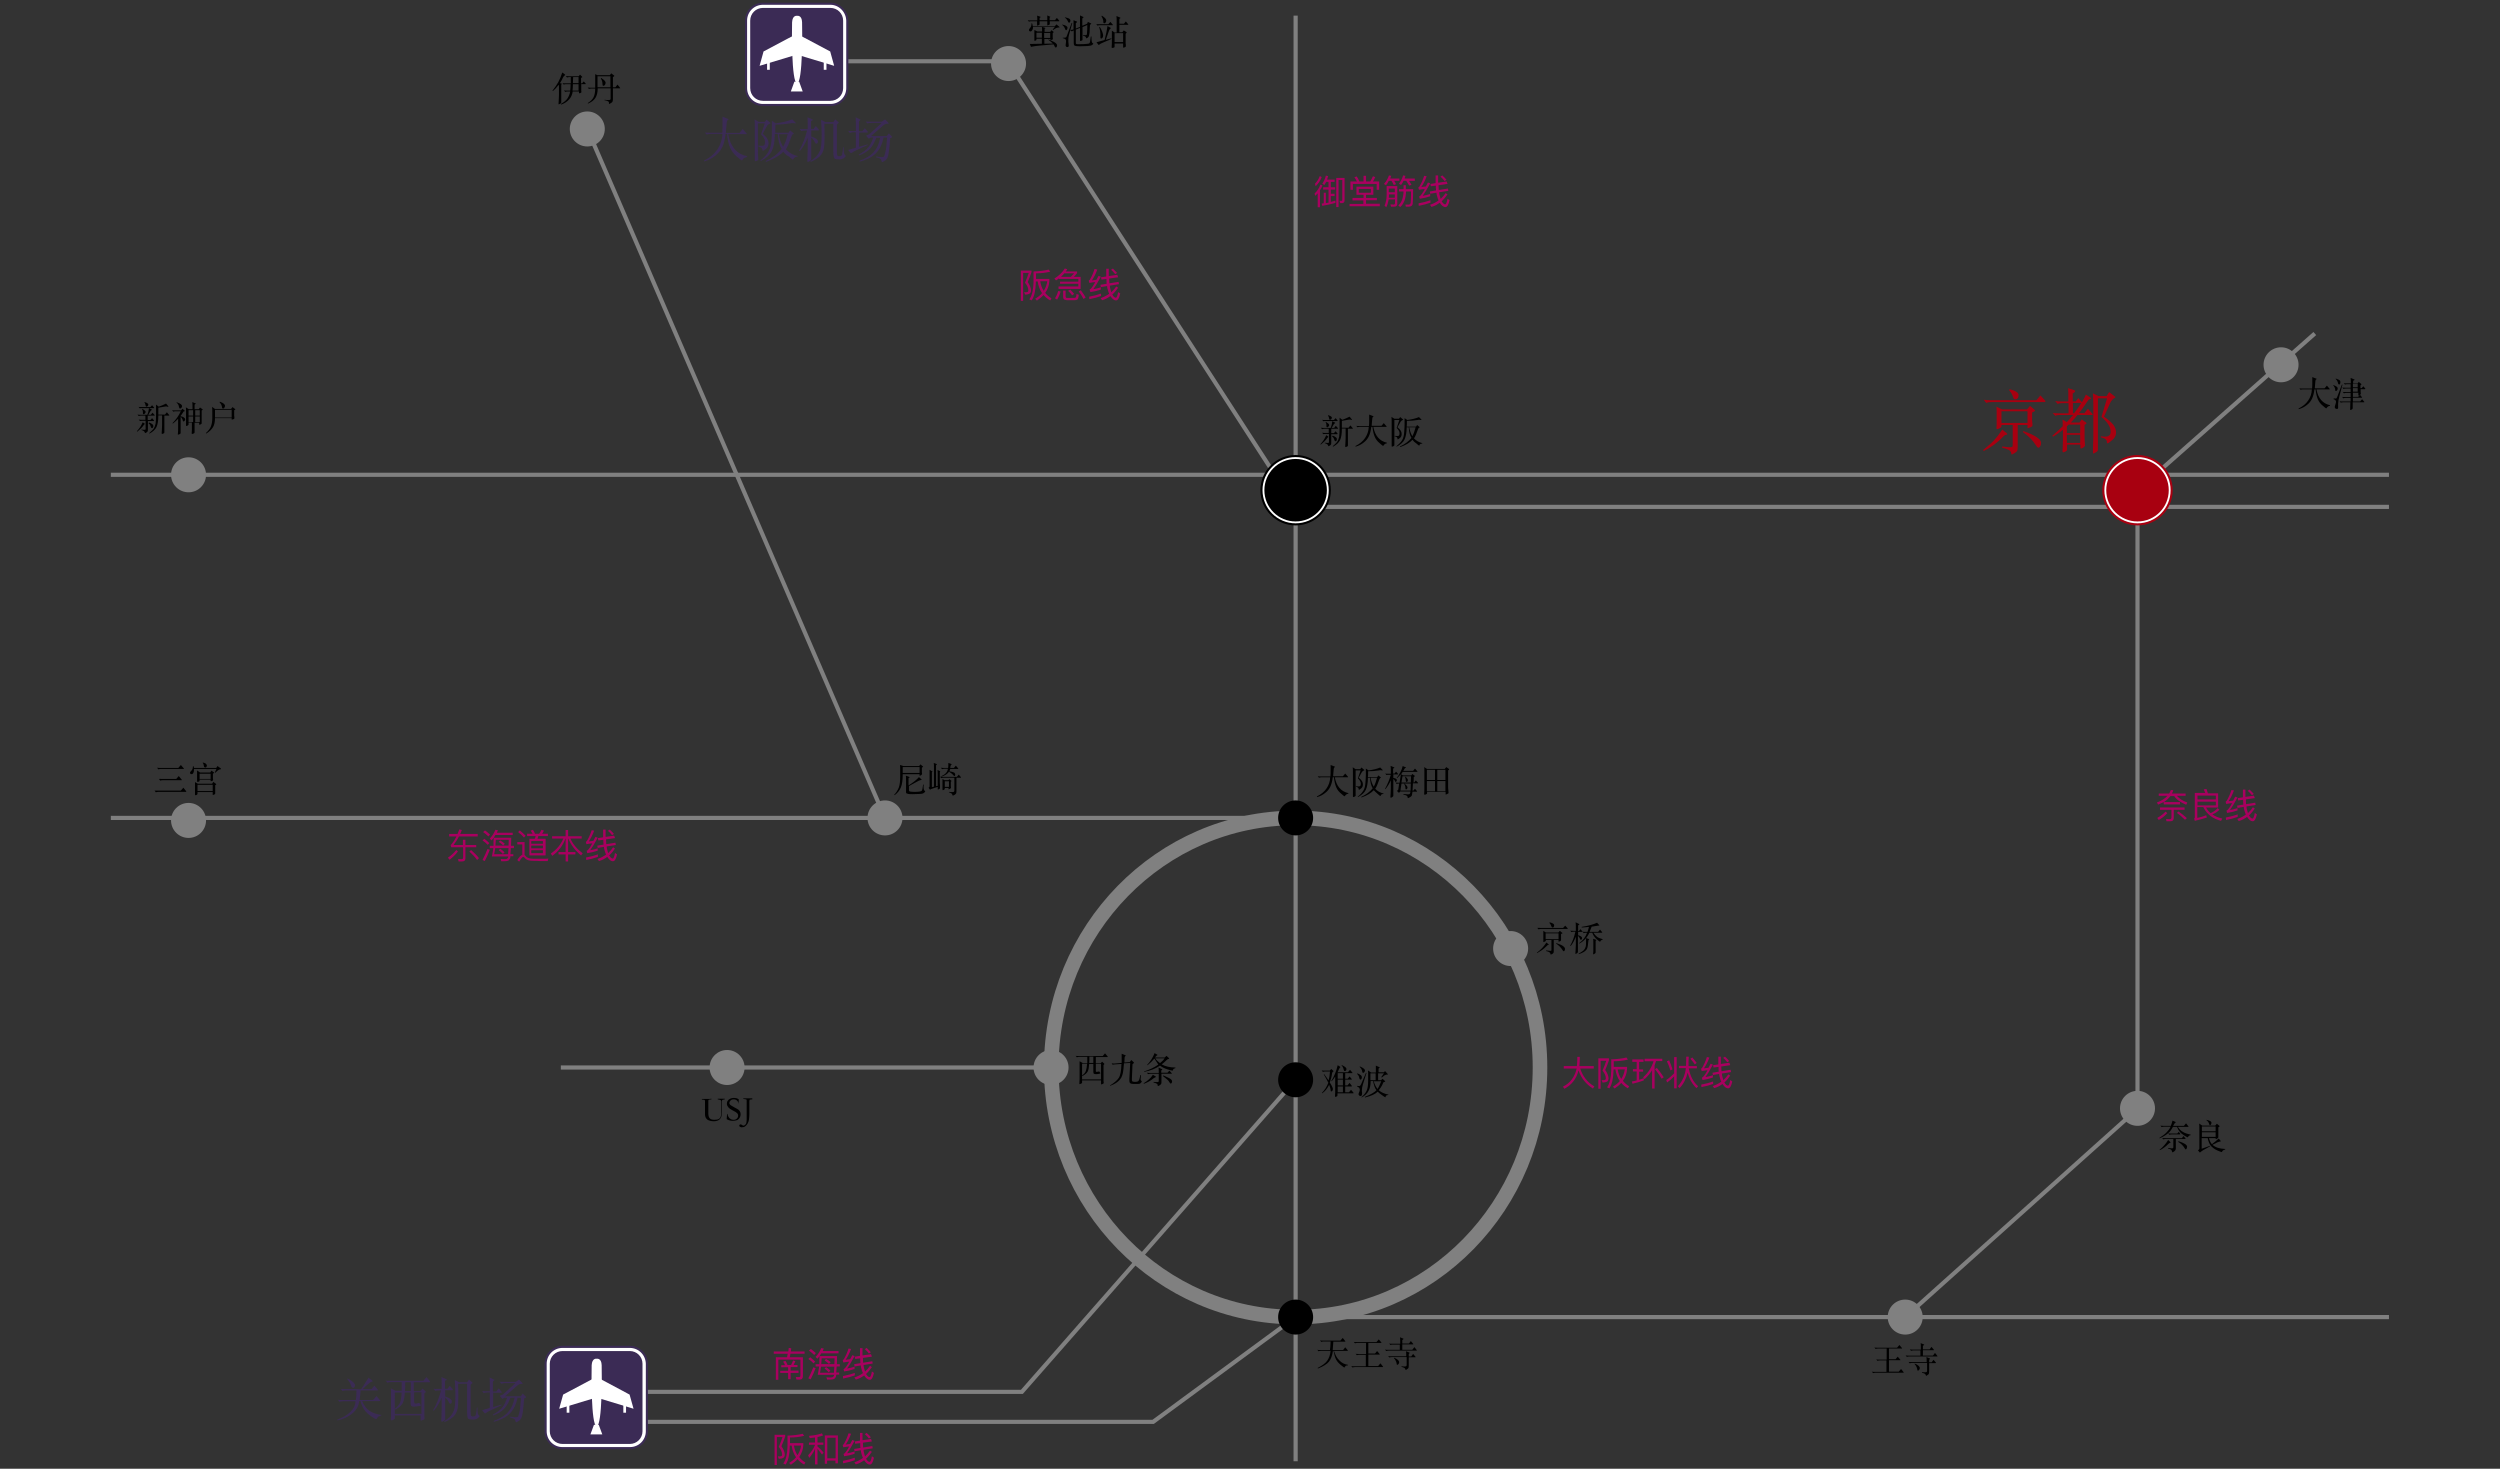 <?xml version="1.0" encoding="utf-8"?>
<!-- Generator: Adobe Illustrator 26.3.1, SVG Export Plug-In . SVG Version: 6.00 Build 0)  -->
<svg version="1.1" id="_x31_" xmlns="http://www.w3.org/2000/svg" xmlns:xlink="http://www.w3.org/1999/xlink" x="0px" y="0px"
	 viewBox="0 0 1200 705" enable-background="new 0 0 1200 705" xml:space="preserve">
<rect x="0" y="0" width="1200" height="705" fill="#333333" stroke="none"/>
<line fill="none" stroke="#808080" stroke-width="2" stroke-miterlimit="10" x1="53.2" y1="227.9" x2="1146.7" y2="227.9"/>
<line fill="none" stroke="#808080" stroke-width="2" stroke-miterlimit="10" x1="53.2" y1="392.6" x2="621.9" y2="392.6"/>
<line fill="none" stroke="#808080" stroke-width="2" stroke-miterlimit="10" x1="269.2" y1="512.4" x2="499.1" y2="512.4"/>
<line fill="none" stroke="#808080" stroke-width="2" stroke-miterlimit="10" x1="621.9" y1="7.5" x2="621.9" y2="701.4"/>
<polyline fill="none" stroke="#808080" stroke-width="2" stroke-miterlimit="10" points="309.3,668.1 490.5,668.1 621.9,518.3 "/>
<polyline fill="none" stroke="#808080" stroke-width="2" stroke-miterlimit="10" points="309.3,682.5 553.5,682.5 621.9,632.2 "/>
<polyline fill="none" stroke="#808080" stroke-width="2" stroke-miterlimit="10" points="405.7,29.4 483.6,29.4 621.9,243.3 "/>
<line fill="none" stroke="#808080" stroke-width="2" stroke-miterlimit="10" x1="281.9" y1="61.9" x2="424.8" y2="392.6"/>
<line fill="none" stroke="#808080" stroke-width="2" stroke-miterlimit="10" x1="621.9" y1="243.3" x2="1146.7" y2="243.3"/>
<line fill="none" stroke="#808080" stroke-width="2" stroke-miterlimit="10" x1="621.9" y1="632.2" x2="1146.7" y2="632.2"/>
<polyline fill="none" stroke="#808080" stroke-width="2" stroke-miterlimit="10" points="1026,243.3 1026,532.3 914.5,632.2 "/>
<ellipse fill="none" stroke="#808080" stroke-width="7" stroke-miterlimit="10" cx="621.9" cy="512.4" rx="117.3" ry="119.8"/>
<g>
	<g>
		<path fill="#3B2B55" d="M406.6,42.3c0,4.5-3.6,8.1-8.1,8.1h-32.4c-4.5,0-8.1-3.6-8.1-8.1V9.9c0-4.5,3.6-8.1,8.1-8.1h32.4
			c4.5,0,8.1,3.6,8.1,8.1V42.3z"/>
		<path fill="#FFFFFF" stroke="#3B2B55" stroke-miterlimit="10" d="M398.6,4.3c3.1,0,5.6,2.5,5.6,5.6v32.4c0,3.1-2.5,5.6-5.6,5.6
			h-32.4c-3.1,0-5.6-2.5-5.6-5.6V9.9c0-3.1,2.5-5.6,5.6-5.6H398.6 M398.6,1.8h-32.4c-4.5,0-8.1,3.6-8.1,8.1v32.4
			c0,4.5,3.6,8.1,8.1,8.1h32.4c4.5,0,8.1-3.6,8.1-8.1V9.9C406.6,5.5,403,1.8,398.6,1.8L398.6,1.8z"/>
	</g>
	<g>
		<polygon fill="#FFFFFF" points="385.3,43.9 379.6,43.9 381.3,39.2 383.6,39.2 		"/>
		<polygon fill="#FFFFFF" points="382.5,26.2 364.6,31.6 366.5,24.7 382.5,16.2 		"/>
		<path fill="#FFFFFF" d="M385,10.7c-0.1-3.6-2.4-3.1-2.4-3.1s-2.2-0.5-2.4,3.1c-0.1,3.6-0.4,28.5,2.4,29.5
			C385.4,39.2,385.1,14.2,385,10.7z"/>
		<rect x="368.2" y="29.1" fill="#FFFFFF" width="1.3" height="4.4"/>
		<polygon fill="#FFFFFF" points="382.5,26.2 400.4,31.6 398.5,24.7 382.5,16.2 		"/>
		<rect x="395.4" y="29.1" fill="#FFFFFF" width="1.3" height="4.4"/>
	</g>
</g>
<g>
	<path fill="#A9005F" d="M376.9,688.6v0.9c-0.5,1.5-1.1,3.1-1.8,4.7c1,1.4,1.5,2.7,1.6,3.9c0,0.7-0.2,1.2-0.5,1.5
		c-0.5,0.4-1.2,0.6-2.4,0.6l-0.4-1.2c0.3,0,0.5,0.1,0.6,0.1c0.6,0,0.9-0.1,1.1-0.2c0.2-0.1,0.3-0.4,0.3-0.7c0-1.1-0.5-2.4-1.6-3.7
		c0.8-1.7,1.3-3.3,1.8-4.7h-2.7v13.4h-1.1v-14.5H376.9z M386,689.2c-2,0.5-4.3,0.8-6.8,0.8l0,2.7h6.4v0.9c-0.1,2.2-0.8,4.1-2,5.8
		c0.8,1,1.8,1.9,3,2.6l-0.6,1c-1.3-0.7-2.3-1.6-3.2-2.6c-0.9,1-2,1.9-3.2,2.7l-0.8-0.9c1.3-0.8,2.5-1.7,3.3-2.7
		c-1.1-1.6-1.8-3.4-2.1-5.6h-0.9v0.5c-0.1,3.8-0.7,6.7-2,8.6l-1.1-0.5c1.3-1.9,1.9-4.6,2-8.1v-5.3c2.9-0.1,5.3-0.4,7.3-0.9
		L386,689.2z M384.5,693.9h-3.4c0.3,1.8,0.8,3.3,1.7,4.6C383.7,697.1,384.3,695.6,384.5,693.9z"/>
	<path fill="#A9005F" d="M391.2,692.4v-2.4c-0.8,0.1-1.7,0.2-2.5,0.3l-0.4-1.1c2.5-0.2,4.5-0.6,6.2-1.2l0.6,1
		c-0.9,0.3-1.7,0.6-2.7,0.8v2.6h2.8v1.1h-2.8v0.8c1,0.8,1.9,1.8,2.9,2.9l-0.7,1c-0.9-1.2-1.6-2.1-2.2-2.8v7.5h-1.2v-7.4
		c-0.7,1.6-1.7,3-2.8,4.3l-0.5-1.3c1.5-1.5,2.6-3.1,3.3-4.9v-0.1h-2.9v-1.1H391.2z M402.2,702.4h-1.2v-1.3h-4v1.5h-1.1V689h6.3
		V702.4z M401.1,700v-9.9h-4v9.9H401.1z"/>
	<path fill="#A9005F" d="M408.5,688.2c-0.8,2.2-1.7,3.9-2.6,5.2c0.7-0.1,1.5-0.2,2.2-0.3c0.3-0.6,0.6-1.2,1-1.9l1.1,0.4
		c-1.5,2.8-2.7,4.8-3.6,6c1.2-0.2,2.4-0.5,3.6-0.9v1.1c-1.7,0.6-3.4,1-5,1.2l-0.3-1.1c0.2-0.1,0.4-0.2,0.5-0.3
		c0.6-0.6,1.4-1.7,2.2-3.3c-0.9,0.1-1.8,0.2-2.8,0.4l-0.3-1.1c0.2-0.1,0.3-0.2,0.5-0.4c0.9-1.5,1.7-3.3,2.3-5.2L408.5,688.2z
		 M410.3,700.9c-1.6,0.6-3.5,1.1-5.6,1.5l-0.1-1.2c2.2-0.4,4.1-0.9,5.7-1.5V700.9z M418.5,691.9l-4.3,0.6c0,0.8,0.1,1.5,0.1,2.3
		l4.4-0.7l0.2,1.1l-4.4,0.7c0,0.3,0.1,0.6,0.1,0.9c0.2,0.9,0.4,1.6,0.6,2.3c0.9-0.8,1.7-1.8,2.4-2.8l0.9,0.6
		c-0.9,1.3-1.8,2.4-2.8,3.3c0.1,0.1,0.1,0.2,0.2,0.3c0.5,0.8,1,1.2,1.5,1.2c0.4,0,0.8-0.9,1.1-2.7l1,0.7c-0.5,2.2-1.1,3.3-2,3.3
		c-0.8,0-1.5-0.5-2.3-1.5c-0.1-0.2-0.3-0.4-0.4-0.6c-1.2,0.9-2.5,1.6-4,2l-0.7-1c1.5-0.5,2.9-1.2,4.1-2.1c-0.3-0.7-0.6-1.5-0.8-2.4
		c-0.1-0.4-0.2-0.8-0.2-1.3l-3,0.5l-0.2-1.1l3-0.5c-0.1-0.7-0.1-1.5-0.1-2.3l-2.4,0.3l-0.2-1.1l2.5-0.4v-3.7h1.2v3.5l4.1-0.6
		L418.5,691.9z M418,689.9l-0.9,0.6c-0.5-0.6-1.1-1.4-2-2.1l0.9-0.6C416.9,688.6,417.6,689.3,418,689.9z"/>
</g>
<g>
	<path fill="#A9005F" d="M378.4,648.7l0.2-1.7l1.2,0.2c-0.1,0.5-0.1,1-0.2,1.5h6.6v1.1h-6.8c-0.1,0.6-0.2,1.1-0.3,1.7h6.3v9.1
		c0,1-0.5,1.6-1.5,1.6h-1.6l-0.3-1.2l1.5,0c0.5,0,0.7-0.2,0.7-0.7v-7.7h-10.6v9.7h-1.2v-10.8h5.4c0.1-0.6,0.2-1.1,0.3-1.7h-6.7v-1.1
		H378.4z M378,655.2h1.7c0.4-0.7,0.7-1.4,1-2.2l1.1,0.4c-0.3,0.6-0.6,1.2-0.9,1.8h1.9v1h-3.3v1.7h3.8v1.1h-3.8v3h-1.2v-3h-3.8V658
		h3.8v-1.7H375v-1h1.8c-0.2-0.6-0.5-1.2-0.9-1.7l1.1-0.4C377.4,653.7,377.7,654.4,378,655.2z"/>
	<path fill="#A9005F" d="M391.3,653.6l-0.8,0.8c-0.6-0.7-1.5-1.4-2.5-2.1l0.9-0.8C389.8,652.1,390.6,652.9,391.3,653.6z
		 M391.5,656.7c-0.7,1.9-1.5,3.7-2.4,5.4l-1.1-0.5c0.9-1.7,1.7-3.5,2.4-5.3L391.5,656.7z M391.6,649.5l-0.8,0.9
		c-0.6-0.7-1.5-1.4-2.5-2.1l0.9-0.8C390.1,648.1,390.9,648.8,391.6,649.5z M393.4,650.9h8.4c0,1.5-0.1,2.7-0.1,3.9h1.4v1.1h-1.5
		c-0.1,1.2-0.1,2.2-0.2,2.9h1.4v1h-1.4c-0.1,0.5-0.1,0.7-0.1,0.9c-0.2,0.5-0.5,0.9-0.9,1.2c-0.5,0.2-1.1,0.3-2,0.3
		c-0.4,0-0.9,0-1.4,0l-0.3-1.1c0.6,0,1.1,0.1,1.6,0.1c0.4,0,0.8,0,1.2-0.1c0.4-0.1,0.6-0.4,0.8-0.7c0-0.1,0.1-0.3,0.1-0.5h-7.9
		c0.3-1.3,0.5-2.6,0.7-4h-1.7v-1.1h1.8C393.2,653.5,393.3,652.2,393.4,650.9c-0.4,0.5-0.7,0.9-1.1,1.3l-0.8-0.9
		c1.1-1.1,2-2.5,2.7-4.2l1.2,0.2c-0.2,0.4-0.3,0.8-0.5,1.2h7.6v1.1h-8.3C394,650,393.7,650.5,393.4,650.9z M393.6,658.9h6.7
		c0-0.7,0.1-1.7,0.2-2.9h-6.4C394,657,393.8,658,393.6,658.9z M400.6,652h-6.2c-0.1,1-0.1,1.9-0.2,2.8h6.3
		C400.5,653.9,400.6,653,400.6,652z M398.6,657.9l-0.8,0.8c-0.5-0.6-1.2-1.2-2-1.8l0.7-0.7C397.3,656.7,398,657.3,398.6,657.9z
		 M398.7,653.9l-0.8,0.8c-0.5-0.5-1.2-1.1-2.1-1.7l0.7-0.7C397.5,652.8,398.2,653.3,398.7,653.9z"/>
	<path fill="#A9005F" d="M408.5,647.5c-0.8,2.2-1.7,3.9-2.6,5.2c0.7-0.1,1.5-0.2,2.2-0.3c0.3-0.6,0.6-1.2,1-1.9l1.1,0.4
		c-1.5,2.8-2.7,4.8-3.6,6c1.2-0.2,2.4-0.5,3.6-0.9v1.1c-1.7,0.6-3.4,1-5,1.2l-0.3-1.1c0.2-0.1,0.4-0.2,0.5-0.3
		c0.6-0.6,1.4-1.7,2.2-3.3c-0.9,0.1-1.8,0.2-2.8,0.4l-0.3-1.1c0.2-0.1,0.3-0.2,0.5-0.4c0.9-1.5,1.7-3.3,2.3-5.2L408.5,647.5z
		 M410.3,660.2c-1.6,0.6-3.5,1.1-5.6,1.5l-0.1-1.2c2.2-0.4,4.1-0.9,5.7-1.5V660.2z M418.5,651.2l-4.3,0.6c0,0.8,0.1,1.5,0.1,2.3
		l4.4-0.7l0.2,1.1l-4.4,0.7c0,0.3,0.1,0.6,0.1,0.9c0.2,0.9,0.4,1.6,0.6,2.3c0.9-0.8,1.7-1.8,2.4-2.8l0.9,0.6
		c-0.9,1.3-1.8,2.4-2.8,3.3c0.1,0.1,0.1,0.2,0.2,0.3c0.5,0.8,1,1.2,1.5,1.2c0.4,0,0.8-0.9,1.1-2.7l1,0.7c-0.5,2.2-1.1,3.3-2,3.3
		c-0.8,0-1.5-0.5-2.3-1.5c-0.1-0.2-0.3-0.4-0.4-0.6c-1.2,0.9-2.5,1.6-4,2l-0.7-1c1.5-0.5,2.9-1.2,4.1-2.1c-0.3-0.7-0.6-1.5-0.8-2.4
		c-0.1-0.4-0.2-0.8-0.2-1.3l-3,0.5l-0.2-1.1l3-0.5c-0.1-0.7-0.1-1.5-0.1-2.3l-2.4,0.3l-0.2-1.1l2.5-0.4v-3.7h1.2v3.5l4.1-0.6
		L418.5,651.2z M418,649.1l-0.9,0.6c-0.5-0.6-1.1-1.4-2-2.1l0.9-0.6C416.9,647.9,417.6,648.6,418,649.1z"/>
</g>
<g>
	<path d="M341.5,527.4v0.3l-1,0.1c-0.2,0-0.3,0.1-0.4,0.2c-0.1,0.1-0.1,0.3-0.1,0.6v5.9c0,1,0.2,1.8,0.7,2.3
		c0.4,0.5,1.2,0.7,2.2,0.7c0.7,0,1.2-0.1,1.7-0.2c0.4-0.1,0.8-0.4,1-0.7c0.3-0.3,0.4-0.8,0.5-1.3c0.1-0.5,0.1-1.2,0.1-2v-4.6
		c0-0.4-0.2-0.7-0.7-0.8l-1-0.2v-0.3c0.1,0,0.3,0,0.6,0s0.6,0,1,0c0.9,0,1.5,0,1.8,0v0.3l-1,0.2c-0.2,0-0.4,0.3-0.4,0.8v5
		c0,0.8-0.1,1.4-0.2,2c-0.1,0.6-0.4,1-0.7,1.4s-0.7,0.6-1.2,0.8c-0.5,0.2-1.1,0.3-1.7,0.3c-1.4,0-2.4-0.3-3.2-0.8
		c-0.7-0.6-1.1-1.4-1.1-2.5v-6.2c0-0.3,0-0.5-0.1-0.6c-0.1-0.1-0.2-0.2-0.3-0.2l-1.1-0.1v-0.3c0.7,0,1.6,0,2.5,0c0.5,0,0.9,0,1.2,0
		C341,527.4,341.3,527.4,341.5,527.4z"/>
	<path d="M354.6,529.9c-0.3-1.4-1.1-2.2-2.4-2.2c-0.3,0-0.6,0-0.8,0.1c-0.3,0.1-0.5,0.2-0.7,0.4c-0.2,0.2-0.3,0.3-0.4,0.5
		c-0.1,0.2-0.2,0.4-0.2,0.7c0,0.2,0,0.4,0.1,0.5c0.1,0.2,0.2,0.3,0.4,0.5c0.2,0.2,0.5,0.3,0.8,0.5s0.7,0.4,1.2,0.7
		c0.5,0.3,1,0.5,1.3,0.7s0.7,0.4,0.9,0.7c0.2,0.2,0.4,0.5,0.5,0.8c0.1,0.3,0.2,0.6,0.2,1.1c0,0.5-0.1,0.9-0.3,1.3
		c-0.2,0.4-0.4,0.7-0.7,1c-0.3,0.3-0.7,0.5-1.2,0.6c-0.5,0.1-1,0.2-1.6,0.2c-1.1,0-2-0.3-2.9-0.8l0.2-2.5h0.2c0,0.4,0.2,0.8,0.3,1.1
		c0.2,0.3,0.4,0.6,0.6,0.9c0.3,0.2,0.5,0.4,0.9,0.6c0.3,0.1,0.6,0.2,1,0.2c0.3,0,0.6,0,0.9-0.1c0.3-0.1,0.5-0.2,0.7-0.4
		c0.2-0.2,0.4-0.4,0.5-0.6c0.1-0.2,0.2-0.5,0.2-0.8c0-0.3,0-0.5-0.1-0.7c-0.1-0.2-0.2-0.4-0.4-0.6c-0.2-0.2-0.5-0.4-0.8-0.6
		c-0.3-0.2-0.8-0.4-1.3-0.7c-1-0.5-1.7-1-2.1-1.5c-0.4-0.5-0.7-1-0.7-1.7c0-0.4,0.1-0.8,0.2-1.1c0.2-0.3,0.4-0.6,0.7-0.9
		c0.3-0.2,0.6-0.4,1.1-0.6c0.4-0.1,0.8-0.2,1.3-0.2c1,0,1.8,0.2,2.4,0.7l-0.1,1.9H354.6z"/>
	<path d="M360.9,527.7l-0.8,0.1c-0.2,0-0.3,0.1-0.3,0.2c0,0.1-0.1,0.2-0.1,0.4v6.4c0,0.9-0.1,1.8-0.2,2.6c-0.1,0.8-0.4,1.4-0.7,2
		c-0.4,0.6-0.8,1-1.2,1.3c-0.4,0.3-1,0.4-1.7,0.4c-0.1,0-0.3,0-0.4-0.1c-0.1,0-0.3-0.1-0.4-0.2c-0.1-0.1-0.2-0.2-0.2-0.3
		c-0.1-0.1-0.1-0.3,0-0.4c0.1-0.3,0.3-0.4,0.5-0.4c0.3,0,0.6,0.1,0.9,0.4c0.2,0.2,0.5,0.2,0.7,0.2c0.3-0.1,0.5-0.2,0.7-0.4
		c0.2-0.2,0.3-0.4,0.4-0.5c0.1-0.1,0.1-0.4,0.2-0.7c0-0.3,0.1-0.7,0.1-1.2c0-0.5,0-1.2,0-2.1v-7.1c0-0.1,0-0.2,0-0.3
		c0-0.1,0-0.1-0.1-0.2c0,0-0.1-0.1-0.2-0.1c-0.1,0-0.2,0-0.4-0.1l-0.9-0.1v-0.3c0.1,0,0.4,0,0.8,0c0.4,0,0.8,0,1.4,0
		c1.1,0,1.8,0,2.1,0V527.7z"/>
</g>
<circle fill="#808080" cx="90.5" cy="393.8" r="8.4"/>
<circle fill="#808080" cx="90.5" cy="227.9" r="8.4"/>
<circle fill="#808080" cx="281.9" cy="61.9" r="8.4"/>
<circle fill="#808080" cx="484.1" cy="30.5" r="8.4"/>
<circle fill="#808080" cx="424.8" cy="392.6" r="8.4"/>
<circle cx="621.9" cy="392.6" r="8.4"/>
<circle cx="621.9" cy="518.3" r="8.4"/>
<circle cx="621.9" cy="632.2" r="8.4"/>
<circle fill="#808080" cx="349" cy="512.4" r="8.4"/>
<circle fill="#808080" cx="504.5" cy="512.4" r="8.4"/>
<circle fill="#808080" cx="725.1" cy="455.3" r="8.4"/>
<circle fill="#808080" cx="914.5" cy="632.2" r="8.4"/>
<circle fill="#808080" cx="1026" cy="532" r="8.4"/>
<line fill="none" stroke="#808080" stroke-width="2" stroke-miterlimit="10" x1="1034.4" y1="227.9" x2="1111.1" y2="160.1"/>
<circle fill="#808080" cx="1094.9" cy="175.1" r="8.4"/>
<g>
	<circle fill="#FFFFFF" stroke="#A80010" stroke-miterlimit="10" cx="1026" cy="235.3" r="16.4"/>
	<circle fill="#A80010" cx="1026" cy="235.3" r="15"/>
</g>
<g>
	<circle fill="#FFFFFF" stroke="#000000" stroke-miterlimit="10" cx="621.9" cy="235.3" r="16.4"/>
	<circle cx="621.9" cy="235.3" r="15"/>
</g>
<g>
	<path fill="#A9005F" d="M634.8,89c-0.3,0.8-0.7,1.6-1.2,2.3v8.2h-1.1v-6.7c-0.4,0.4-0.8,0.8-1.2,1.2l-0.3-1.1
		c1.3-1.2,2.2-2.7,2.8-4.3L634.8,89z M634.4,85c-0.6,1.7-1.6,3.1-2.9,4.4l-0.3-1.2c1.1-1.1,1.8-2.4,2.3-3.7L634.4,85z M635.7,88.8
		l-1-0.6c0.8-1.2,1.4-2.5,1.7-3.9l1.1,0.2c-0.2,0.6-0.3,1.2-0.5,1.7h3.6v1.1h-1.8v2.6h2.1V91h-2.1v2h1.8v1.1h-1.8v2.8
		c0.7-0.2,1.5-0.4,2.2-0.6v1.1c-2,0.6-4.1,1-6.3,1.4l-0.3-1.1l1-0.1v-5.1h1v5c0.5-0.1,0.9-0.2,1.3-0.2V91h-2.6v-1.1h2.6v-2.6h-1.1
		C636.3,87.8,636,88.3,635.7,88.8z M643.3,97.5l-0.3-1.1l0.9,0c0.3,0,0.4-0.2,0.4-0.6v-9.4h-1.8v13h-1.1V85.4h4v10.7
		c0,0.9-0.4,1.4-1.2,1.4H643.3z"/>
	<path fill="#A9005F" d="M654.5,95v-1.5h-3.4v-3.9h8.1v3.9h-3.5V95h5.2v1.1h-5.2v1.7h6.6V99h-14.5v-1.1h6.6v-1.7h-5.2V95H654.5z
		 M652.5,87.1h2v-2.7h1.2v2.7h2c0.5-0.8,0.9-1.6,1.3-2.5l1.1,0.4c-0.3,0.8-0.7,1.5-1.1,2.1h3v4h-1.2v-2.8h-11.4v2.8h-1.2v-4h3.1
		c-0.3-0.7-0.7-1.4-1.2-2l1.1-0.4C651.7,85.3,652.1,86.1,652.5,87.1z M658,90.7h-5.8v1.8h5.8V90.7z"/>
	<path fill="#A9005F" d="M665.3,88.9l-1-0.6c1.1-1.2,1.9-2.6,2.4-4.1l1.1,0.2c-0.2,0.4-0.3,0.9-0.5,1.3h4.4v1.1h-2.5
		c0.4,0.6,0.7,1.1,0.9,1.6l-1.1,0.4c-0.3-0.7-0.7-1.4-1.1-2h-1.3C666.3,87.5,665.8,88.3,665.3,88.9z M665.4,99.5l-0.8-0.8
		c0.6-1.4,1-3.2,1-5.3v-4.1h5.1v8.5c0,1-0.5,1.4-1.4,1.4h-1.6l-0.3-1.1c0.6,0,1.1,0.1,1.6,0.1c0.4,0,0.6-0.3,0.6-0.8v-1.7h-3
		C666.3,97.3,665.9,98.5,665.4,99.5z M666.7,93.4c0,0.5,0,1-0.1,1.5h2.9v-1.6h-2.9V93.4z M669.5,90.5h-2.9v1.8h2.9V90.5z
		 M674.8,88.9v1.9h3.5c0,3.8-0.1,6.2-0.2,7c-0.1,0.9-0.8,1.4-1.9,1.4c-0.3,0-0.7,0-1.4,0l-0.2-1c0.6,0,1.1,0,1.5,0
		c0.6,0,0.9-0.3,1-0.8c0.1-0.6,0.2-2.4,0.2-5.5h-2.4c-0.1,3.4-1,5.9-2.8,7.5l-0.9-0.8c1.6-1.4,2.4-3.7,2.5-6.7h-2.2v-1.1h2.2v-1.9
		H674.8z M672.5,88.8l-1-0.6c0.9-1.2,1.6-2.6,2-4l1.1,0.2c-0.1,0.5-0.3,0.9-0.4,1.3h4.9v1.1h-2.8c0.5,0.7,0.9,1.3,1.2,1.9l-1.1,0.4
		c-0.4-0.8-0.9-1.5-1.4-2.3h-1.3C673.4,87.5,673,88.2,672.5,88.8z"/>
	<path fill="#A9005F" d="M684.8,84.6c-0.8,2.2-1.7,3.9-2.6,5.2c0.7-0.1,1.5-0.2,2.2-0.3c0.3-0.6,0.6-1.2,1-1.9l1.1,0.4
		c-1.5,2.8-2.7,4.8-3.6,6c1.2-0.2,2.4-0.5,3.6-0.9v1.1c-1.7,0.6-3.4,1-5,1.2l-0.3-1.1c0.2-0.1,0.4-0.2,0.5-0.3
		c0.6-0.6,1.4-1.7,2.2-3.3c-0.9,0.1-1.8,0.2-2.8,0.4l-0.3-1.1c0.2-0.1,0.3-0.2,0.5-0.4c0.9-1.5,1.7-3.3,2.3-5.2L684.8,84.6z
		 M686.6,97.3c-1.6,0.6-3.5,1.1-5.6,1.5l-0.1-1.2c2.2-0.4,4.1-0.9,5.7-1.5V97.3z M694.8,88.3l-4.3,0.6c0,0.8,0.1,1.5,0.1,2.3
		l4.4-0.7l0.2,1.1l-4.4,0.7c0,0.3,0.1,0.6,0.1,0.9c0.2,0.9,0.4,1.6,0.6,2.3c0.9-0.8,1.7-1.8,2.4-2.8l0.9,0.6
		c-0.9,1.3-1.8,2.4-2.8,3.3c0.1,0.1,0.1,0.2,0.2,0.3c0.5,0.8,1,1.2,1.5,1.2c0.4,0,0.8-0.9,1.1-2.7l1,0.7c-0.5,2.2-1.1,3.3-2,3.3
		c-0.8,0-1.5-0.5-2.3-1.5c-0.1-0.2-0.3-0.4-0.4-0.6c-1.2,0.9-2.5,1.6-4,2l-0.7-1c1.5-0.5,2.9-1.2,4.1-2.1c-0.3-0.7-0.6-1.5-0.8-2.4
		c-0.1-0.4-0.2-0.8-0.2-1.3l-3,0.5l-0.2-1.1l3-0.5c-0.1-0.7-0.1-1.5-0.1-2.3l-2.4,0.3l-0.2-1.1l2.5-0.4v-3.7h1.2v3.5l4.1-0.6
		L694.8,88.3z M694.3,86.3l-0.9,0.6c-0.5-0.6-1.1-1.4-2-2.1l0.9-0.6C693.2,85,693.8,85.7,694.3,86.3z"/>
</g>
<g>
	<path d="M503.8,9.7h2.6l0.9-1.1l1.1,1.3c0.1,0.1,0.1,0.1,0.1,0.2c0,0-0.1,0.1-0.2,0.1h-4.4c0,0.4,0,0.7,0,1c0,0.2,0,0.4,0,0.4
		c0,0.1-0.2,0.3-0.5,0.4c-0.3,0.1-0.5,0.2-0.6,0.2c-0.1,0-0.1-0.1-0.1-0.3c0-0.1,0-0.3,0-0.6c0-0.3,0-0.7,0-1.1H499
		c0,0.5,0,0.9,0,1.1c0,0.2,0,0.4,0,0.4c0,0.1-0.2,0.3-0.5,0.4c-0.3,0.1-0.5,0.2-0.6,0.2c-0.1,0-0.1-0.1-0.1-0.2c0-0.1,0-0.4,0-0.6
		c0-0.3,0-0.7,0-1.3H495c-0.5,0-0.8,0.1-1.1,0.2l-0.6-0.7c0.4,0.1,0.9,0.1,1.4,0.1h3.2V9c0-0.4,0-0.9-0.1-1.5l1.5,0.5
		c0.2,0.1,0.2,0.1,0.2,0.2c0,0.1-0.1,0.1-0.2,0.2L499,8.6v1.1h3.7V8.9c0-0.4,0-0.9,0-1.5l1.3,0.6c0.1,0,0.2,0.1,0.2,0.1
		c0,0,0,0.1-0.1,0.1l-0.3,0.3V9.7z M495.7,12.5h10.7l0.7-0.8l1.3,1.1c0.1,0.1,0.2,0.2,0.2,0.3c0,0.1-0.2,0.1-0.5,0.1
		c-0.3,0-0.6,0.1-1,0.2c-0.4,0.2-0.9,0.5-1.6,1l-0.2-0.2l1.1-1.4h-10.6c0.1,0.6,0,1.1-0.3,1.6c-0.2,0.4-0.5,0.7-0.9,0.7
		c-0.2,0-0.3-0.1-0.5-0.2c-0.1-0.1-0.2-0.3-0.2-0.5c0-0.2,0.1-0.5,0.4-0.8c0.6-0.6,0.9-1.4,0.8-2.4h0.3
		C495.6,11.8,495.7,12.1,495.7,12.5z M501.2,15.3h2.9l0.6-0.8l0.9,0.7c0.1,0.1,0.2,0.2,0.2,0.2c0,0.1-0.1,0.1-0.2,0.2l-0.3,0.3v1.3
		c0,0.3,0,0.6,0,0.8l0.1,0.7c0,0.2-0.2,0.3-0.5,0.4c-0.3,0.1-0.5,0.2-0.6,0.2c-0.1,0-0.1-0.1-0.1-0.2v-0.4h-2.9V21l4.1-0.1
		c-0.4-0.4-1.1-1-2.2-1.8l0.1-0.2c1.2,0.5,2.1,1,2.9,1.4c0.8,0.5,1.2,1,1.2,1.5c0,0.3-0.1,0.5-0.2,0.7c-0.1,0.2-0.3,0.3-0.4,0.3
		c-0.1,0-0.2,0-0.3-0.1c-0.1-0.1-0.2-0.2-0.3-0.5c-0.1-0.3-0.3-0.6-0.5-0.9l-5.7,0.5c-2.4,0.2-3.9,0.4-4.7,0.6
		c-0.1,0-0.2,0.1-0.3,0.1s-0.2-0.1-0.2-0.2l-0.5-1.2l5.8-0.1v-2.4h-2.6v0.3c0,0.2,0,0.3-0.1,0.4c-0.1,0.1-0.2,0.2-0.4,0.2
		s-0.4,0.1-0.4,0.1c-0.1,0-0.1-0.1-0.1-0.3l0-1.4v-2c0-0.4,0-0.9,0-1.5l1.4,0.7h2.3c0-0.9,0-1.6-0.1-2.2l1.4,0.4
		c0.2,0.1,0.3,0.1,0.3,0.2c0,0.1-0.1,0.1-0.2,0.2l-0.2,0.1V15.3z M500.1,15.7h-2.6v2.4h2.6V15.7z M504.1,18.2v-2.4h-2.9v2.4H504.1z"
		/>
	<path d="M509.8,11.8c0.8,0.1,1.4,0.3,1.9,0.6c0.5,0.3,0.7,0.6,0.7,0.9s-0.1,0.6-0.2,0.8c-0.2,0.3-0.3,0.4-0.4,0.4
		c-0.1,0-0.2,0-0.3-0.1c-0.1-0.1-0.1-0.2-0.2-0.4c-0.3-0.9-0.8-1.6-1.5-2.1L509.8,11.8z M514.7,11l-1.6,5.8
		c-0.2,0.7-0.3,1.5-0.3,2.2c0,0.8,0,1.4,0.1,1.9c0.1,0.5,0.1,0.8,0.1,0.9c0,0.5-0.2,0.8-0.6,0.8c-0.6,0-0.9-0.3-0.9-0.9
		c0-0.2,0-0.4,0.1-0.9c0.1-0.4,0.1-0.8,0.1-1.2c0-0.3-0.1-0.6-0.4-0.8c-0.2-0.2-0.6-0.4-1.2-0.5l0-0.2c0.3,0,0.5,0,0.7,0
		c0.5,0,0.8-0.1,0.9-0.2c0.2-0.1,0.3-0.5,0.5-1l2.2-5.9L514.7,11z M511.2,8.3c0.7,0.2,1.3,0.3,1.7,0.5c0.4,0.2,0.6,0.3,0.7,0.5
		c0.1,0.2,0.2,0.4,0.2,0.6c0,0.3-0.1,0.5-0.2,0.7c-0.1,0.2-0.3,0.3-0.4,0.3c-0.2,0-0.4-0.1-0.5-0.4c-0.3-0.8-0.8-1.5-1.6-2.1
		L511.2,8.3z M519.7,12.3l2.1-0.9l0.4-0.9l1.4,0.7c0.1,0.1,0.2,0.1,0.2,0.2s-0.1,0.2-0.2,0.2l-0.4,0.3c-0.1,1.6-0.2,2.8-0.2,3.7
		c-0.1,0.8-0.2,1.4-0.3,1.7c-0.1,0.3-0.3,0.5-0.6,0.8c-0.3,0.2-0.5,0.3-0.6,0.3s-0.2-0.1-0.2-0.3c-0.1-0.5-0.6-0.8-1.4-1l0-0.3
		c0.5,0.1,0.9,0.1,1.2,0.1c0.3,0,0.5-0.1,0.5-0.2c0.1-0.1,0.2-0.6,0.2-1.4c0.1-0.8,0.1-1.9,0.1-3.3l-2.3,1v4.1c0,0.8,0,1.4,0,1.6
		c0,0.3,0,0.4,0,0.4c0,0.2-0.1,0.3-0.4,0.4c-0.3,0.1-0.5,0.2-0.6,0.2c-0.1,0-0.2-0.1-0.2-0.3l0-0.8c0-0.3,0-0.9,0-1.6v-3.6l-2,0.8
		v6.2c0,0.3,0,0.5,0.1,0.6c0.1,0.1,0.3,0.2,0.6,0.2c0.3,0,0.9,0,1.6,0c0.8,0,1.6,0,2.4-0.1c0.8-0.1,1.4-0.1,1.6-0.2
		c0.2-0.1,0.4-0.3,0.5-0.7c0.1-0.4,0.2-1.3,0.4-2.7h0.3c0,1.9,0.1,3,0.6,3.2c0.2,0.1,0.3,0.2,0.3,0.3c0,0.1-0.2,0.3-0.6,0.6
		c-0.4,0.3-1.1,0.4-2.2,0.5c-1.1,0-2.1,0.1-3.2,0.1c-1.1,0-1.8,0-2.3-0.1c-0.5-0.1-0.8-0.2-0.9-0.4c-0.1-0.2-0.2-0.6-0.2-1.1v-6
		c-0.4,0.2-0.7,0.3-0.9,0.5l-0.8-0.7c0.6-0.1,1-0.1,1.3-0.2l0.3-0.1v-2.9c0-0.4,0-1,0-1.5l1.5,0.6c0.2,0.1,0.2,0.1,0.2,0.2
		c0,0.1-0.1,0.1-0.2,0.3l-0.4,0.3v2.6l2-0.8V8.9c0-0.4,0-1,0-1.5l1.5,0.7c0.2,0.1,0.2,0.1,0.2,0.2c0,0.1-0.1,0.2-0.2,0.2l-0.4,0.4
		V12.3z"/>
	<path d="M527.5,11.6h4.5l1-1.1l1.1,1.3c0.1,0.1,0.1,0.2,0.1,0.2c0,0.1-0.1,0.1-0.2,0.1h-6.1c-0.4,0-0.8,0.1-1.1,0.2l-0.6-0.7
		C526.6,11.6,527,11.6,527.5,11.6z M530.2,19.2c0.7-2.5,1.1-4.7,1.4-6.7l1.4,0.8c0.2,0.1,0.2,0.1,0.2,0.2c0,0.1-0.1,0.2-0.3,0.3
		c-0.2,0.1-0.4,0.5-0.6,1c-0.2,0.5-0.7,2-1.5,4.3l2.6-0.7l0.1,0.3l-3.3,1.4c-1.4,0.6-2.3,1-2.6,1.4c-0.1,0.1-0.2,0.1-0.2,0.1
		c-0.1,0-0.1-0.1-0.2-0.2l-0.9-1.1L530.2,19.2z M527.9,12.9c0.5,0.8,0.9,1.6,1.2,2.4s0.4,1.4,0.4,1.8c0,0.4-0.1,0.7-0.3,1
		c-0.2,0.3-0.4,0.4-0.6,0.4c-0.3,0-0.4-0.2-0.4-0.5l0-1.3c0-1.3-0.2-2.5-0.6-3.6L527.9,12.9z M528.9,7.5c0.9,0.6,1.4,1,1.7,1.4
		c0.3,0.3,0.4,0.6,0.4,1c0,0.3-0.1,0.6-0.3,0.9c-0.2,0.2-0.4,0.4-0.6,0.4s-0.3-0.1-0.4-0.2c-0.1-0.1-0.1-0.3-0.1-0.6
		c0-0.8-0.3-1.6-0.9-2.6L528.9,7.5z M537.3,11.9v3.6h1.4l0.7-0.9l1.3,0.8c0.1,0.1,0.1,0.1,0.1,0.2c0,0.1,0,0.1-0.1,0.2l-0.4,0.4v4
		c0,0.4,0,0.9,0.1,1.3c0,0.4,0,0.6,0,0.7c0,0.2-0.2,0.4-0.5,0.5c-0.3,0.1-0.6,0.2-0.7,0.2c-0.1,0-0.1-0.1-0.1-0.2v-1.8H535v1.4
		c0,0.2,0,0.3-0.1,0.4c-0.1,0.1-0.2,0.2-0.5,0.2c-0.3,0.1-0.5,0.1-0.6,0.1c-0.1,0-0.2-0.1-0.2-0.2c0-0.1,0-0.2,0-0.4
		c0.1-0.9,0.1-1.8,0.1-2.6v-3.1c0-0.6,0-1.3,0-2l1.3,0.9h1v-5.2c0-1.1,0-2-0.1-2.7l1.7,0.7c0.2,0.1,0.2,0.1,0.2,0.2
		c0,0.1-0.1,0.2-0.2,0.3L537.3,9v2.4h2.2l0.9-1.1l1.1,1.3c0.1,0.1,0.1,0.2,0.1,0.2c0,0.1-0.1,0.1-0.2,0.1H537.3z M539.1,20.2v-4.3
		H535v4.3H539.1z"/>
</g>
<g>
	<path fill="#3B2B55" d="M348.3,64.3c-0.3,2.5-0.8,4.5-1.5,6.1c-0.7,1.6-1.9,3-3.4,4.3c-1.6,1.3-3.4,2.2-5.4,2.8l-0.1-0.4
		c2.8-1.3,4.9-3.1,6.4-5.3c1.5-2.2,2.3-4.7,2.5-7.5h-6c-0.6,0-1.2,0.1-1.6,0.3l-0.9-1c0.6,0.1,1.2,0.1,1.9,0.1h6.5
		c0.1-1.3,0.1-2.7,0.1-4c0-1.3,0-2.6,0-3.7l2.5,1c0.3,0.1,0.4,0.2,0.4,0.3s-0.1,0.2-0.3,0.3c-0.2,0.1-0.4,0.3-0.4,0.5
		c-0.1,0.2-0.2,0.9-0.3,2.2c-0.1,1.2-0.2,2.4-0.3,3.5h6.6l1.5-1.9l1.8,2.1c0.1,0.1,0.2,0.2,0.2,0.3c0,0.1-0.1,0.1-0.3,0.1h-8.7
		c1.1,6,4.1,9.5,9.1,10.6l0,0.4c-0.4,0-0.9,0.2-1.3,0.4c-0.4,0.2-0.7,0.5-0.8,0.8c-0.2,0.3-0.3,0.4-0.4,0.4c-0.2,0-1-0.6-2.4-1.8
		c-1.4-1.2-2.5-2.6-3.2-4.2s-1.3-3.8-1.5-6.7H348.3z"/>
	<path fill="#3B2B55" d="M363.8,59.2l0,12.5c0,1.7,0,2.9,0.1,3.6c0,0.8,0.1,1.2,0.1,1.2c0,0.3-0.2,0.5-0.6,0.6
		c-0.4,0.2-0.7,0.3-0.8,0.3c-0.2,0-0.3-0.1-0.3-0.3c0-0.2,0-0.8,0-1.8l0-3.7l0-10.8c0-1.3,0-2.5-0.1-3.5l1.9,1.2h3l0.8-1.1l1.8,1.5
		c0.1,0.1,0.2,0.2,0.2,0.2c0,0.1-0.1,0.1-0.2,0.2c-0.7,0.2-1.2,0.6-1.5,1.1l-2.1,3.8c1.1,0.9,1.8,1.7,2.2,2.4
		c0.4,0.7,0.6,1.4,0.6,2.2c0,1.1-0.4,1.9-1.2,2.6c-0.8,0.6-1.3,1-1.5,1c-0.1,0-0.1-0.1-0.2-0.3c0-0.5-0.2-0.8-0.5-1.1
		c-0.3-0.3-0.8-0.5-1.6-0.8l0.1-0.3c0.6,0.1,1.2,0.1,1.7,0.1c0.5,0,0.9-0.1,1.1-0.3c0.3-0.2,0.4-0.8,0.4-1.7c0-1.1-0.6-2.2-1.9-3.5
		l1.8-5.3H363.8z M376,72.8c-1.6,1.8-4.4,3.4-8.3,4.9l-0.2-0.4c3.3-1.5,5.9-3.5,7.7-5.8c-1.1-1.8-1.7-4.2-1.9-7.2h-1.4
		c0,3.6-0.5,6.3-1.4,8.1c-0.9,1.9-2.7,3.5-5.3,4.9l-0.2-0.3c1.7-1.3,3-2.7,3.8-4.1c0.8-1.4,1.3-3.1,1.5-5.2c0.2-2.1,0.2-3.8,0.2-5.2
		s0-2.9,0-4.5l1.9,1.2c3-0.4,5.6-1,7.9-1.9l1.5,1.5c0.1,0.1,0.2,0.2,0.2,0.3s0,0.1-0.1,0.1c-0.1,0-0.2,0-0.3,0
		c-0.3-0.1-0.6-0.1-1-0.1c-0.4,0-0.8,0-1.3,0.1c-2.4,0.4-4.8,0.6-7.1,0.6c0,1.9-0.1,3.2-0.1,3.9h6.4l0.7-1.1l1.7,1.3
		c0.1,0.1,0.1,0.1,0.1,0.2s-0.1,0.1-0.2,0.2c-0.4,0.2-0.7,0.5-0.8,1c-1.1,3.1-2,5.3-2.8,6.4c1.5,1.6,3.4,2.7,5.6,3.2l0,0.3
		c-0.5,0-0.9,0.1-1.2,0.3c-0.3,0.2-0.6,0.5-0.8,0.9c0,0.1-0.1,0.2-0.2,0.2c-0.2,0-0.8-0.5-1.8-1.4C377.3,74.4,376.5,73.6,376,72.8z
		 M375.9,70.5c0.8-1.4,1.6-3.4,2.2-6.1h-4.3C374.1,66.6,374.8,68.6,375.9,70.5z"/>
	<path fill="#3B2B55" d="M389.3,65.5c1.3,0.4,2.1,0.8,2.6,1.2c0.4,0.4,0.7,0.7,0.7,1.1s-0.1,0.7-0.2,0.9c-0.2,0.2-0.4,0.3-0.6,0.3
		c-0.2,0-0.4-0.2-0.6-0.6c-0.4-0.9-1-1.7-1.8-2.4V72c0,1.5,0,2.6,0,3.3c0,0.7,0,1.1,0,1.1c0,0.3-0.2,0.6-0.7,0.9
		c-0.4,0.3-0.7,0.4-0.9,0.4c-0.2,0-0.3-0.2-0.3-0.6l0.1-2.3c0-1,0.1-2.1,0.1-3.3v-5.4c-0.9,2.3-2.2,4.5-3.8,6.4l-0.3-0.3
		c1.6-2.6,2.8-5.8,3.8-9.5h-1.2c-0.6,0-1.2,0.1-1.6,0.2l-0.8-1c0.6,0.1,1.2,0.1,1.9,0.1h2v-1.9c0-1.2,0-2.5-0.1-3.8l2.3,1
		c0.2,0.1,0.3,0.1,0.3,0.2c0,0.1-0.1,0.2-0.3,0.3l-0.6,0.3v3.8h1.2l1.1-1.4l1.3,1.5c0.1,0.1,0.2,0.3,0.2,0.4c0,0.1-0.1,0.2-0.3,0.2
		h-3.4V65.5z M395.7,59.4c0,1.6,0.1,3.4,0.1,5.6c0,2.2-0.1,4-0.2,5.3c-0.1,1.4-0.6,2.7-1.4,3.9c-0.8,1.2-2.5,2.4-5,3.5l-0.2-0.4
		c1.2-0.8,2.2-1.5,2.9-2.3s1.2-1.6,1.6-2.5c0.4-0.9,0.6-2,0.7-3.1c0.1-1.1,0.2-2.7,0.2-4.8c0-2.1-0.1-4.4-0.3-7.1l2.1,1.1h3.8
		l0.9-1.3l1.5,1.3c0.1,0.1,0.2,0.2,0.2,0.2c0,0.1,0,0.1-0.1,0.2l-0.8,0.8v13c0,0.9,0.1,1.5,0.2,1.8c0.1,0.2,0.4,0.4,0.9,0.4
		s0.8-0.1,1-0.2c0.2-0.1,0.4-0.5,0.5-1.1c0.1-0.6,0.3-1.6,0.4-3h0.3c0,0.3,0,0.7,0,1c0,1.7,0.3,2.7,0.8,2.9c0.1,0.1,0.2,0.1,0.2,0.2
		c0,0.2-0.3,0.5-0.8,1c-0.5,0.4-1.3,0.7-2.3,0.7c-1,0-1.7-0.1-2-0.2c-0.4-0.2-0.6-0.5-0.7-1c-0.1-0.5-0.2-1.3-0.2-2.5V59.4H395.7z"
		/>
	<path fill="#3B2B55" d="M412.4,63h1.5l1.2-1.5l1.3,1.6c0.1,0.1,0.2,0.2,0.2,0.3c0,0.1-0.1,0.2-0.3,0.2h-3.9v6.9l4-1.2l0.1,0.3
		l-5.2,2.4c-1.1,0.5-2,1-2.5,1.4c-0.1,0.1-0.2,0.1-0.3,0.1c-0.1,0-0.2-0.1-0.3-0.2l-1.1-1.3l3.7-1.1v-7.4h-1.3
		c-0.6,0-1.2,0.1-1.6,0.3l-0.8-1c0.6,0.1,1.2,0.1,1.9,0.1h1.8v-4.4c0-0.6,0-1.3-0.1-2.2l2.1,1c0.2,0.1,0.2,0.1,0.2,0.2
		c0,0.1-0.1,0.2-0.2,0.3l-0.5,0.4V63z M419.2,66H418l-0.7,0.4c-0.1,0.1-0.2,0.1-0.3,0.1c-0.1,0-0.2-0.1-0.3-0.2l-1-1.2l1.5-0.6
		l6-5.5H418c-0.6,0-1.2,0.1-1.6,0.3l-0.9-1c0.6,0.1,1.2,0.1,1.9,0.1h5.9l1.5-1.1l1.5,1.5c0.2,0.2,0.3,0.3,0.3,0.4
		c0,0.1-0.2,0.2-0.5,0.2c-0.3,0-0.6,0-1,0.1c-0.3,0.1-0.6,0.3-0.9,0.5l-6.1,5.3h7.6l0.9-1.3l1.5,1.5c0.1,0.1,0.1,0.2,0.1,0.3
		c0,0.1-0.1,0.2-0.2,0.2l-0.7,0.3c-0.2,2.6-0.4,4.6-0.6,6.2s-0.5,2.7-0.8,3.3s-0.7,1.1-1.3,1.4c-0.6,0.4-1,0.6-1.2,0.6
		c-0.1,0-0.2-0.1-0.2-0.3c-0.1-0.6-0.3-1.1-0.7-1.3c-0.4-0.3-1-0.5-2-0.7l0.1-0.4c1.3,0.2,2.2,0.3,2.7,0.3c0.5,0,0.9-0.1,1.1-0.4
		c0.2-0.3,0.4-1.1,0.7-2.5c0.3-1.4,0.5-3.6,0.7-6.5h-1.7c-0.6,3.2-1.9,5.8-3.7,7.6c-1.8,1.8-4.4,3.1-7.7,4l-0.2-0.4
		c3.1-1.1,5.4-2.5,6.9-4.2c1.5-1.7,2.6-4,3.1-6.9h-1.9c-0.8,2.3-1.8,4-3,5.3c-1.2,1.3-2.9,2.3-5.2,3.2l-0.2-0.4
		c1.9-1,3.4-2.1,4.4-3.3C417.7,69.7,418.5,68.1,419.2,66z"/>
</g>
<g>
	<path fill="#A9005F" d="M495.1,129.8v0.9c-0.5,1.5-1.1,3.1-1.8,4.7c1,1.4,1.5,2.7,1.6,3.9c0,0.7-0.2,1.2-0.5,1.5
		c-0.5,0.4-1.2,0.6-2.4,0.6l-0.4-1.2c0.3,0,0.5,0.1,0.6,0.1c0.6,0,0.9-0.1,1.1-0.2c0.2-0.1,0.3-0.4,0.3-0.7c0-1.1-0.5-2.4-1.6-3.7
		c0.8-1.7,1.3-3.3,1.8-4.7h-2.7v13.4h-1.1v-14.5H495.1z M504.1,130.4c-2,0.5-4.3,0.8-6.8,0.8l0,2.7h6.4v0.9c-0.1,2.2-0.8,4.1-2,5.8
		c0.8,1,1.8,1.9,3,2.6l-0.6,1c-1.3-0.7-2.3-1.6-3.2-2.6c-0.9,1-2,1.9-3.2,2.7l-0.8-0.9c1.3-0.8,2.5-1.7,3.3-2.7
		c-1.1-1.6-1.8-3.4-2.1-5.6h-0.9v0.5c-0.1,3.8-0.7,6.7-2,8.6l-1.1-0.5c1.3-1.9,1.9-4.6,2-8.1v-5.3c2.9-0.1,5.3-0.4,7.3-0.9
		L504.1,130.4z M502.7,135h-3.4c0.3,1.8,0.8,3.3,1.7,4.6C501.9,138.3,502.4,136.7,502.7,135z"/>
	<path fill="#A9005F" d="M508.1,138.6v-1.1h9.5v-1.3h-8.8v-1h8.8v-1.3h-9.3v-0.3c-0.5,0.4-0.9,0.7-1.4,1l-0.8-0.9
		c2-1.2,3.7-2.8,5-4.8l1.2,0.3c-0.2,0.4-0.5,0.7-0.7,1.1h5.4v0.8c-0.5,0.7-1.1,1.3-1.6,1.8h3.3v5.8H508.1z M509.1,139.9
		c-0.4,1.5-1,2.8-1.7,3.9l-1-0.6c0.7-1.1,1.2-2.2,1.5-3.5L509.1,139.9z M515.6,131.2h-4.7c-0.5,0.6-1.1,1.1-1.6,1.7h4.7
		C514.5,132.4,515,131.8,515.6,131.2z M511.8,144c-1,0-1.5-0.5-1.5-1.5v-3h1.2v2.8c0,0.4,0.2,0.7,0.6,0.7h3.4c0.4,0,0.7-0.1,0.8-0.2
		c0.2-0.2,0.4-0.8,0.4-1.7l1.1,0.4c-0.1,1.3-0.3,2.1-0.7,2.3c-0.3,0.2-0.8,0.3-1.4,0.3H511.8z M515.6,141.1l-1,0.7
		c-0.4-0.7-1.1-1.4-1.9-2.2l1-0.6C514.5,139.8,515.2,140.5,515.6,141.1z M521.1,142.8l-1,0.7c-0.6-1.1-1.3-2.3-2.3-3.6l1-0.6
		C519.8,140.7,520.6,141.8,521.1,142.8z"/>
	<path fill="#A9005F" d="M526.7,129.4c-0.8,2.2-1.7,3.9-2.6,5.2c0.7-0.1,1.5-0.2,2.2-0.3c0.3-0.6,0.6-1.2,1-1.9l1.1,0.4
		c-1.5,2.8-2.7,4.8-3.6,6c1.2-0.2,2.4-0.5,3.6-0.9v1.1c-1.7,0.6-3.4,1-5,1.2L523,139c0.2-0.1,0.4-0.2,0.5-0.3
		c0.6-0.6,1.4-1.7,2.2-3.3c-0.9,0.1-1.8,0.2-2.8,0.4l-0.3-1.1c0.2-0.1,0.3-0.2,0.5-0.4c0.9-1.5,1.7-3.3,2.3-5.2L526.7,129.4z
		 M528.5,142.1c-1.6,0.6-3.5,1.1-5.6,1.5l-0.1-1.2c2.2-0.4,4.1-0.9,5.7-1.5V142.1z M536.7,133.1l-4.3,0.6c0,0.8,0.1,1.5,0.1,2.3
		l4.4-0.7l0.2,1.1l-4.4,0.7c0,0.3,0.1,0.6,0.1,0.9c0.2,0.9,0.4,1.6,0.6,2.3c0.9-0.8,1.7-1.8,2.4-2.8l0.9,0.6
		c-0.9,1.3-1.8,2.4-2.8,3.3c0.1,0.1,0.1,0.2,0.2,0.3c0.5,0.8,1,1.2,1.5,1.2c0.4,0,0.8-0.9,1.1-2.7l1,0.7c-0.5,2.2-1.1,3.3-2,3.3
		c-0.8,0-1.5-0.5-2.3-1.5c-0.1-0.2-0.3-0.4-0.4-0.6c-1.2,0.9-2.5,1.6-4,2l-0.7-1c1.5-0.5,2.9-1.2,4.1-2.1c-0.3-0.7-0.6-1.5-0.8-2.4
		c-0.1-0.4-0.2-0.8-0.2-1.3l-3,0.5l-0.2-1.1l3-0.5c-0.1-0.7-0.1-1.5-0.1-2.3l-2.4,0.3l-0.2-1.1l2.5-0.4V129h1.2v3.5l4.1-0.6
		L536.7,133.1z M536.2,131l-0.9,0.6c-0.5-0.6-1.1-1.4-2-2.1l0.9-0.6C535.1,129.8,535.7,130.5,536.2,131z"/>
</g>
<g>
	<path d="M268,40.9c-0.7,1-1.6,1.9-2.6,2.8l-0.2-0.2c1.1-1.4,2.1-2.8,2.8-4.1c0.7-1.3,1.3-2.8,1.9-4.6l1.2,0.9
		c0.1,0.1,0.2,0.2,0.2,0.3c0,0.1-0.1,0.1-0.2,0.2c-0.1,0-0.3,0.2-0.4,0.3c-0.1,0.2-0.3,0.4-0.4,0.6c-0.5,1.1-1,2-1.5,2.8l0.7,0.2
		c0.1,0,0.2,0.1,0.2,0.1c0,0-0.1,0.1-0.1,0.2l-0.2,0.2v5.5c0,1,0,1.8,0,2.3c0,0.5,0,0.7,0,0.8c0,0.2-0.2,0.4-0.5,0.6
		c-0.4,0.2-0.6,0.3-0.7,0.3c-0.1,0-0.1-0.1-0.1-0.3l0.1-1.8c0-0.8,0.1-1.5,0.1-2.2V40.9z M274,37h-0.7c-0.5,0-0.8,0.1-1.1,0.2
		l-0.6-0.7c0.5,0,0.9,0.1,1.4,0.1h4.8l0.6-0.8l1,1c0.1,0.1,0.1,0.1,0.1,0.2c0,0,0,0.1-0.1,0.1l-0.5,0.3V40h0.5l0.8-0.9l0.9,1
		c0.1,0.1,0.1,0.2,0.1,0.2c0,0.1-0.1,0.1-0.2,0.1h-2v1.9c0,0.4,0,0.8,0,1.2c0,0.4,0.1,0.6,0.1,0.6c0,0.2-0.1,0.4-0.4,0.5
		c-0.3,0.1-0.5,0.2-0.5,0.2c-0.2,0-0.3-0.1-0.3-0.4v-0.5h-3c-0.2,1.5-0.8,2.8-1.7,3.8c-0.9,1-2.1,1.9-3.8,2.5l-0.2-0.3
		c1.6-0.9,2.7-1.8,3.3-2.8s1-2.1,1.2-3.2h-1.3c-0.5,0-0.8,0.1-1.1,0.2l-0.6-0.7c0.4,0.1,0.9,0.1,1.4,0.1h1.6
		c0.1-0.9,0.2-1.9,0.2-3.1h-2.2c-0.5,0-0.8,0.1-1.1,0.2l-0.6-0.7c0.4,0.1,0.9,0.1,1.4,0.1h2.6C273.9,38.9,274,37.9,274,37z
		 M277.7,43.5v-3.1H275c0,1.3-0.1,2.3-0.2,3.1H277.7z M277.7,40V37h-2.6c0,1.3-0.1,2.3-0.1,2.9H277.7z"/>
	<path d="M286.8,36.1h5.9l0.7-0.9l1.3,1c0.1,0.1,0.2,0.2,0.2,0.2c0,0.1,0,0.1-0.1,0.2l-0.6,0.4v4.9h1.2l1-1.3l1.2,1.5
		c0.1,0.1,0.1,0.1,0.1,0.2c0,0.1-0.1,0.1-0.2,0.1h-3.3v5.3c0,0.5-0.1,0.8-0.2,1.1c-0.1,0.2-0.4,0.5-0.8,0.7
		c-0.4,0.3-0.7,0.4-0.8,0.4c-0.1,0-0.1-0.1-0.1-0.4s0-0.4-0.1-0.6c-0.1-0.1-0.3-0.3-0.6-0.4c-0.3-0.1-0.8-0.3-1.5-0.4l0.1-0.2
		c0.8,0.1,1.4,0.1,1.8,0.1c0.4,0,0.6,0,0.8-0.1s0.3-0.2,0.3-0.4v-5.1h-6.2c0,2-0.4,3.5-1.1,4.6c-0.7,1.1-1.9,2-3.5,2.7l-0.2-0.2
		c1.4-0.9,2.3-1.8,2.8-2.8c0.5-1,0.8-2.4,0.8-4.2h-1.9c-0.4,0-0.8,0.1-1.1,0.2l-0.6-0.7c0.4,0.1,0.9,0.1,1.4,0.1h2.2v-4.8
		c0-0.6,0-1.1,0-1.7L286.8,36.1z M293,41.9v-5.3h-6.2v5.3H293z M288.5,37.4c1.5,0.9,2.2,1.7,2.2,2.3c0,0.3-0.1,0.6-0.3,1
		c-0.2,0.3-0.5,0.5-0.8,0.5c-0.3,0-0.4-0.3-0.4-0.8c0-1.1-0.3-2-0.8-2.7L288.5,37.4z"/>
</g>
<g>
	<path d="M69.4,203.3c0.1,0.1,0.1,0.1,0.1,0.2c0,0.1-0.1,0.1-0.2,0.2c-0.1,0-0.2,0.2-0.5,0.6c-0.6,0.9-1.6,1.8-2.9,2.9l-0.2-0.2
		c0.7-0.8,1.2-1.4,1.6-2c0.4-0.6,0.8-1.4,1.2-2.3L69.4,203.3z M70.9,199.6v2h1.3l0.8-0.9l0.9,1.1C74,201.9,74,202,74,202
		c0,0-0.1,0.1-0.2,0.1h-2.8v3.7c0,0.6,0,1-0.1,1.2c-0.1,0.2-0.3,0.4-0.6,0.6c-0.3,0.2-0.5,0.3-0.6,0.3c-0.1,0-0.1-0.1-0.2-0.3
		c-0.1-0.3-0.2-0.5-0.5-0.7c-0.3-0.2-0.6-0.3-1.1-0.5l0-0.2c0.7,0.1,1.1,0.1,1.4,0.1c0.3,0,0.4,0,0.5-0.1c0.1-0.1,0.1-0.2,0.1-0.4
		v-3.8h-1.6c-0.4,0-0.8,0-1.1,0.1l-0.6-0.7c0.3,0.1,0.8,0.1,1.3,0.1h1.9v-2h-2.1c-0.4,0-0.8,0.1-1.1,0.2l-0.6-0.7
		c0.4,0.1,0.8,0.1,1.3,0.1h3.4c0.5-1.1,0.7-2.2,0.8-3.2l1.2,0.6c0.2,0.1,0.2,0.1,0.2,0.2c0,0.1-0.1,0.1-0.2,0.2
		c-0.2,0.1-0.3,0.3-0.5,0.5c-0.2,0.3-0.5,0.8-1,1.7h1.2l0.8-1l1,1.1c0.1,0.1,0.1,0.2,0.1,0.2c0,0-0.1,0.1-0.2,0.1H70.9z M73.9,195.6
		c0.1,0.1,0.1,0.1,0.1,0.2c0,0.1-0.1,0.1-0.2,0.1h-5.6c-0.5,0-0.8,0-1.1,0.1l-0.6-0.7c0.4,0.1,0.8,0.1,1.3,0.1h4.4l0.8-0.9
		L73.9,195.6z M68.3,196.2c1,0.6,1.6,1.1,1.6,1.5c0,0.3-0.1,0.5-0.3,0.7c-0.2,0.2-0.4,0.4-0.5,0.4c-0.2,0-0.3,0-0.4-0.1
		c-0.1-0.1-0.1-0.2-0.1-0.4c0-0.2,0-0.3,0-0.5c0-0.5-0.1-0.9-0.4-1.4L68.3,196.2z M69.5,193c0.6,0.2,1.1,0.4,1.3,0.6
		c0.3,0.2,0.4,0.4,0.4,0.6c0,0.2-0.1,0.5-0.3,0.7c-0.2,0.2-0.4,0.3-0.6,0.3c-0.2,0-0.4-0.2-0.4-0.6c-0.1-0.6-0.3-1.1-0.6-1.5
		L69.5,193z M71.6,202.8c0.8,0.3,1.3,0.6,1.6,0.9c0.3,0.2,0.4,0.5,0.4,0.8c0,0.3-0.1,0.5-0.2,0.7s-0.2,0.3-0.4,0.3
		c-0.3,0-0.5-0.2-0.6-0.7c-0.2-0.4-0.3-0.8-0.4-0.9c-0.1-0.2-0.3-0.4-0.7-0.7L71.6,202.8z M76,199.4c0,2.5-0.3,4.4-0.9,5.6
		c-0.6,1.2-1.7,2.2-3.3,3.1l-0.2-0.2c1-0.9,1.8-1.6,2.2-2.2c0.4-0.6,0.7-1.4,0.9-2.4c0.1-0.9,0.2-2.2,0.2-3.9c0-1.7,0-3.4,0-5.2
		l1.3,1c1.2-0.4,2.3-0.9,3.5-1.5l1,1.2c0.1,0.1,0.1,0.2,0.1,0.3c0,0.1,0,0.1-0.1,0.1c-0.1,0-0.2,0-0.3-0.1c-0.1,0-0.3-0.1-0.4-0.1
		c-0.2,0-0.3,0-0.5,0l-3.5,0.6c0,0.6,0,1.7,0,3.3h3.2l0.9-1.1l1.1,1.3c0.1,0.1,0.1,0.2,0.1,0.2c0,0-0.1,0.1-0.2,0.1h-2.2v5l0,3.1
		c0,0.2-0.2,0.4-0.5,0.5c-0.3,0.1-0.5,0.2-0.6,0.2s-0.2-0.1-0.2-0.4l0.1-1.5c0-0.7,0.1-1.4,0.1-2.4v-4.6H76z"/>
	<path d="M85.7,200.8c-0.9,1-1.8,1.8-2.7,2.5l-0.2-0.2c1-1,1.7-1.9,2.2-2.6c0.5-0.7,1.1-1.7,1.8-3.1h-2.5c-0.5,0-0.8,0.1-1.1,0.2
		l-0.6-0.7c0.4,0.1,0.9,0.1,1.4,0.1h2.9l0.7-0.8l1,0.9c0.1,0.1,0.2,0.2,0.2,0.2c0,0-0.1,0.1-0.3,0.1c-0.2,0-0.4,0.1-0.5,0.3
		c-0.1,0.1-0.3,0.4-0.5,0.8c-0.2,0.4-0.5,0.7-0.8,1.1v0.2c0.7,0.1,1.2,0.3,1.6,0.6c0.4,0.3,0.6,0.6,0.6,0.9c0,0.2-0.1,0.4-0.3,0.7
		c-0.2,0.2-0.4,0.3-0.5,0.3c-0.2,0-0.3-0.2-0.4-0.6c-0.1-0.5-0.4-1.1-1-1.7v5.9c0,0.6,0,1,0,1.4s0,0.6,0,0.6c0,0.2-0.2,0.4-0.5,0.5
		c-0.3,0.2-0.5,0.2-0.7,0.2s-0.2-0.2-0.1-0.6c0.1-0.8,0.1-1.7,0.1-2.6V200.8z M84.9,193.1c0.8,0.3,1.5,0.6,1.9,0.9
		c0.4,0.3,0.6,0.6,0.6,0.9c0,0.3-0.1,0.6-0.3,0.8c-0.2,0.3-0.4,0.4-0.7,0.4c-0.2,0-0.4-0.3-0.5-0.8c-0.1-0.9-0.5-1.6-1.2-2
		L84.9,193.1z M90.5,203.1v0.6c0,0.2,0,0.3-0.1,0.3c-0.1,0.1-0.2,0.2-0.4,0.3s-0.4,0.2-0.5,0.2c-0.1,0-0.2-0.1-0.2-0.2
		c0-0.1,0-0.4,0-0.8s0-0.9,0-1.7V197c0-0.4,0-0.9-0.1-1.5l1.4,0.9h1.8v-0.7c0-1.1,0-2-0.1-2.7l1.5,0.6c0.1,0.1,0.2,0.1,0.2,0.2
		c0,0.1-0.1,0.1-0.3,0.2l-0.3,0.2v2.2h2l0.6-0.8l1,0.7c0.2,0.1,0.3,0.2,0.3,0.3c0,0,0,0.1-0.1,0.2l-0.4,0.2v4.4c0,0.4,0,0.8,0,1.1
		l0,0.7c0,0.2-0.2,0.3-0.5,0.5c-0.3,0.1-0.5,0.2-0.6,0.2c-0.1,0-0.1-0.1-0.1-0.2v-0.8h-2.2v1.6c0,1.1,0,1.9,0,2.3c0,0.4,0,0.7,0,0.7
		c0,0.3-0.2,0.5-0.5,0.6c-0.3,0.1-0.5,0.2-0.7,0.2c-0.1,0-0.2-0.1-0.2-0.3l0.1-1.7c0-0.7,0-1.5,0-2.3v-1.2H90.5z M90.5,196.9v2.6
		h2.2v-2.6H90.5z M90.5,199.9v2.7h2.2v-2.7H90.5z M95.9,199.5v-2.6h-2.2v2.6H95.9z M95.9,202.6v-2.7h-2.2v2.7H95.9z"/>
	<path d="M103.2,196.3h7.7l0.7-0.9l1.2,0.9c0.1,0.1,0.2,0.2,0.2,0.2s-0.1,0.1-0.2,0.2l-0.4,0.2v2.2c0,0.3,0,0.7,0.1,1.1
		c0,0.4,0,0.6,0,0.6c0,0.1-0.1,0.2-0.2,0.3c-0.1,0.1-0.3,0.1-0.5,0.2c-0.3,0.1-0.4,0.1-0.5,0.1s-0.1-0.1-0.1-0.2v-0.5h-8
		c0,1.8-0.3,3.3-1,4.4c-0.7,1.1-1.7,2.1-3.2,3l-0.2-0.2c1.2-1.1,2-2.1,2.4-3.1c0.4-1,0.7-2.3,0.7-4.1v-3.1c0-0.8,0-1.6-0.1-2.3
		L103.2,196.3z M111.2,200.4v-3.7h-8v3.7H111.2z M105.5,192.8c0.8,0.3,1.5,0.6,1.9,1c0.4,0.3,0.6,0.6,0.6,1c0,0.3-0.1,0.6-0.3,0.9
		c-0.2,0.3-0.4,0.4-0.6,0.4c-0.3,0-0.5-0.2-0.5-0.5c-0.1-0.6-0.2-1-0.4-1.4c-0.2-0.3-0.4-0.7-0.8-1.1L105.5,192.8z"/>
</g>
<g>
	<path d="M75.5,379.5h11.3l1.2-1.4l1.3,1.6c0.1,0.1,0.1,0.2,0.1,0.3c0,0.1-0.1,0.1-0.2,0.1H75.9c-0.4,0-0.8,0.1-1.1,0.2l-0.6-0.8
		C74.5,379.5,75,379.5,75.5,379.5z M76.8,368.6h8.8l1.2-1.4l1.4,1.6c0.1,0.1,0.1,0.2,0.1,0.2c0,0.1-0.1,0.1-0.2,0.1H77.1
		c-0.4,0-0.8,0.1-1.1,0.2l-0.6-0.8C75.8,368.6,76.3,368.6,76.8,368.6z M77.6,373.9h7l1.2-1.4l1.4,1.7c0.1,0.1,0.1,0.1,0.1,0.2
		c0,0.1-0.1,0.1-0.2,0.1H78c-0.5,0-0.8,0.1-1.1,0.2l-0.6-0.8C76.7,373.8,77.1,373.9,77.6,373.9z"/>
	<path d="M93.1,368.6h10.7l0.6-0.9l1.5,1.1c0.2,0.1,0.2,0.2,0.2,0.3c0,0.1-0.2,0.2-0.5,0.2c-0.3,0-0.6,0.2-0.9,0.4
		c-0.3,0.2-0.7,0.6-1.3,1.2l-0.3-0.1l0.8-1.7H93.1c0,0.2,0,0.4,0,0.5c0,0.6-0.1,1-0.3,1.4c-0.2,0.4-0.5,0.6-0.9,0.6
		c-0.2,0-0.4-0.1-0.5-0.2c-0.1-0.1-0.2-0.3-0.2-0.5c0-0.2,0.2-0.5,0.5-0.8c0.3-0.3,0.6-0.6,0.7-1c0.1-0.3,0.2-0.8,0.2-1.3l0.3,0
		C93,367.9,93,368.2,93.1,368.6z M95,376.2h6.8l0.6-0.9l1.2,0.9c0.1,0.1,0.2,0.2,0.2,0.3c0,0.1-0.1,0.1-0.2,0.2l-0.3,0.2v2.1
		c0,0.4,0,0.9,0,1.3c0,0.4,0,0.6,0,0.6c0,0.2-0.2,0.4-0.5,0.5c-0.3,0.1-0.5,0.2-0.6,0.2c-0.1,0-0.1-0.1-0.1-0.2v-1.2h-7.3v0.6
		c0,0.2,0,0.4-0.1,0.5c-0.1,0.1-0.2,0.2-0.4,0.3c-0.2,0.1-0.4,0.1-0.5,0.1c-0.1,0-0.2-0.1-0.2-0.3l0-0.8c0-0.3,0-0.7,0-1.2v-2.4
		c0-0.5,0-1,0-1.6L95,376.2z M96,370.8h4.9l0.6-0.9l1.1,0.8c0.1,0.1,0.2,0.2,0.2,0.2c0,0.1-0.1,0.1-0.2,0.2l-0.4,0.3v1
		c0,0.4,0,0.8,0,1.1l0.1,0.8c0,0.2-0.1,0.4-0.4,0.5c-0.3,0.1-0.5,0.2-0.6,0.2c-0.1,0-0.2-0.1-0.2-0.2v-0.6h-5.3v0.4
		c0,0.2,0,0.3-0.1,0.4c-0.1,0.1-0.2,0.2-0.4,0.2c-0.2,0.1-0.4,0.1-0.5,0.1c-0.1,0-0.2-0.1-0.2-0.3l0-0.8c0-0.3,0-0.7,0-1.2v-1.6
		c0-0.5,0-1,0-1.6L96,370.8z M102.1,379.7v-3h-7.3v3H102.1z M101.1,373.9v-2.5h-5.3v2.5H101.1z M97.4,366c0.8,0.2,1.3,0.4,1.5,0.7
		c0.2,0.2,0.4,0.5,0.4,0.7c0,0.3-0.1,0.5-0.2,0.7c-0.2,0.2-0.3,0.3-0.5,0.3c-0.2,0-0.3-0.1-0.5-0.2c-0.1-0.1-0.2-0.2-0.2-0.4
		c-0.1-0.8-0.3-1.3-0.6-1.6L97.4,366z"/>
</g>
<g>
	<path d="M433.6,367.7h7.6l0.6-0.8l1.1,0.9c0.1,0.1,0.2,0.2,0.2,0.2c0,0.1-0.1,0.1-0.2,0.2l-0.4,0.3v1.3c0,0.3,0,0.6,0,0.9l0.1,0.8
		c0,0.2-0.2,0.4-0.5,0.6c-0.3,0.2-0.5,0.3-0.6,0.3c-0.1,0-0.1-0.1-0.1-0.2v-0.6h-8.1c0,2.9-0.3,5-0.9,6.4c-0.6,1.4-1.6,2.7-3,3.7
		l-0.2-0.2c1-1,1.7-2.2,2.2-3.4c0.5-1.3,0.7-3.2,0.7-5.7v-2.9c0-0.9,0-1.7-0.1-2.3L433.6,367.7z M441.4,371v-2.8h-8.1v2.8H441.4z
		 M436.3,377.3v2c0,0.3,0.1,0.4,0.2,0.5c0.1,0.1,0.3,0.1,0.7,0.2c0.4,0,0.9,0.1,1.6,0.1c2.1,0,3.3-0.2,3.6-0.5
		c0.3-0.3,0.5-1.3,0.7-3h0.3c0,0.4-0.1,0.7-0.1,1c0,1.1,0.2,1.8,0.6,2c0.1,0.1,0.2,0.2,0.2,0.3c0,0.1-0.1,0.3-0.4,0.5
		c-0.2,0.2-0.5,0.4-0.8,0.5c-0.3,0.1-0.9,0.2-1.8,0.2c-0.9,0-1.8,0.1-2.9,0.1s-1.7,0-2.2-0.1c-0.4-0.1-0.7-0.2-0.9-0.3
		c-0.2-0.2-0.2-0.4-0.2-0.7v-5.6c0-1.1,0-1.9-0.1-2.2l1.6,0.6c0.1,0,0.2,0.1,0.2,0.2c0,0.1-0.1,0.2-0.2,0.2l-0.3,0.2v3.5
		c2.2-1.4,3.9-2.7,5-4l1.1,1c0.1,0.1,0.2,0.2,0.2,0.3c0,0.1-0.1,0.1-0.3,0.1c-0.3,0-0.7,0.2-1.2,0.4
		C438.9,375.9,437.3,376.8,436.3,377.3z"/>
	<path d="M449,377.4l1.1-0.2V372c0-0.7,0-1.5-0.1-2.4l1.1,0.5c0.1,0.1,0.2,0.1,0.2,0.2c0,0,0,0.1-0.1,0.2l-0.1,0.1v4.4
		c0,0.7,0,1.3,0.1,1.9l0,1.3c0,0.1,0,0.2-0.1,0.3c0,0.1-0.2,0.2-0.4,0.3c-0.2,0.1-0.4,0.2-0.5,0.2s-0.1-0.1-0.1-0.4v-0.9
		c-1.4,0.5-2.3,0.7-2.7,0.9c-0.4,0.1-0.6,0.2-0.7,0.3c-0.1,0.1-0.2,0.1-0.3,0.1c-0.1,0-0.1-0.1-0.2-0.2l-0.5-0.7
		c0.2-0.1,0.3-0.2,0.4-0.3c0-0.1,0.1-0.2,0.1-0.4v-5.2c0-1.2,0-2.1,0-2.7l1.2,0.7c0.1,0.1,0.2,0.1,0.2,0.1c0,0,0,0.1-0.1,0.2
		l-0.2,0.2v7.1l1-0.2v-8.8c0-1.2,0-2.1-0.1-2.6l1.3,0.5c0.1,0.1,0.2,0.1,0.2,0.2c0,0.1-0.1,0.1-0.1,0.2l-0.3,0.2V377.4z
		 M457.9,373.3h-5c-0.5,0-0.8,0.1-1.1,0.2l-0.6-0.7c0.4,0.1,0.9,0.1,1.4,0.1h6.7l0.9-1.1l1,1.2c0.1,0.1,0.1,0.2,0.1,0.2
		c0,0.1-0.1,0.1-0.2,0.1h-2v6.6c0,0.5-0.1,0.8-0.2,1c-0.2,0.2-0.4,0.5-0.8,0.7c-0.4,0.2-0.6,0.3-0.7,0.3c-0.1,0-0.1-0.1-0.2-0.2
		c-0.1-0.4-0.2-0.6-0.4-0.8c-0.2-0.2-0.7-0.3-1.3-0.6l0-0.2c0.7,0.1,1.1,0.1,1.5,0.1c0.3,0,0.6,0,0.8-0.1c0.2-0.1,0.3-0.3,0.3-0.6
		V373.3z M455,369h-1.7c-0.5,0-0.8,0.1-1.1,0.2l-0.6-0.7c0.4,0.1,0.9,0.1,1.4,0.1h2.1c0.1-0.6,0.1-1.1,0.1-1.5c0-0.4,0-0.7,0-0.9
		l1.4,0.5c0.1,0,0.2,0.1,0.2,0.2s-0.1,0.1-0.2,0.2c-0.1,0.1-0.2,0.2-0.3,0.4c-0.1,0.2-0.1,0.6-0.2,1.1h1.8l0.9-1.1l1.1,1.3
		c0.1,0.1,0.1,0.2,0.1,0.2c0,0.1-0.1,0.1-0.2,0.1h-3.7c-0.1,0.4-0.2,0.8-0.4,1.1c1.3,0.2,2.1,0.5,2.4,0.7c0.3,0.3,0.4,0.6,0.4,0.9
		c0,0.2,0,0.3-0.1,0.5c-0.1,0.1-0.2,0.2-0.3,0.2c-0.1,0-0.3-0.2-0.6-0.5c-0.2-0.2-0.4-0.5-0.7-0.7c-0.3-0.2-0.7-0.5-1.3-0.9
		c-0.6,1-1.8,1.8-3.6,2.4l-0.1-0.2c1-0.5,1.8-1,2.2-1.5C454.6,370.5,454.9,369.8,455,369z M453.5,378.2v0.3c0,0.3-0.1,0.5-0.4,0.6
		c-0.2,0.1-0.4,0.2-0.5,0.2c-0.1,0-0.2-0.1-0.2-0.4c0-0.1,0-0.3,0-0.6s0-0.8,0-1.2v-1.7c0-0.4,0-0.9,0-1.5l1,0.6h1.8l0.5-0.5
		l0.9,0.7c0.1,0.1,0.1,0.1,0.1,0.2c0,0.1-0.1,0.1-0.1,0.2l-0.2,0.1v1.1c0,0.4,0,0.7,0,1l0.1,0.8c0,0.2-0.2,0.3-0.5,0.5
		c-0.3,0.2-0.5,0.3-0.6,0.3c-0.1,0-0.1-0.1-0.1-0.2v-0.5H453.5z M453.5,375v2.7h2V375H453.5z"/>
</g>
<g>
	<path d="M639.7,373.2c-0.2,1.8-0.6,3.2-1.1,4.3c-0.5,1.1-1.3,2.2-2.5,3.1c-1.1,0.9-2.4,1.6-3.9,2l-0.1-0.3c2-1,3.5-2.2,4.6-3.8
		c1.1-1.6,1.7-3.3,1.8-5.4h-4.3c-0.5,0-0.8,0.1-1.1,0.2l-0.6-0.7c0.4,0.1,0.9,0.1,1.4,0.1h4.7c0.1-0.9,0.1-1.9,0.1-2.8
		c0-0.9,0-1.8,0-2.7l1.8,0.7c0.2,0.1,0.3,0.1,0.3,0.2c0,0.1-0.1,0.1-0.2,0.2c-0.1,0.1-0.3,0.2-0.3,0.3c-0.1,0.1-0.1,0.7-0.2,1.5
		c-0.1,0.9-0.1,1.7-0.2,2.5h4.7l1.1-1.3l1.3,1.5c0.1,0.1,0.1,0.1,0.1,0.2c0,0.1-0.1,0.1-0.2,0.1h-6.2c0.8,4.3,3,6.8,6.5,7.6l0,0.3
		c-0.3,0-0.6,0.1-0.9,0.3c-0.3,0.2-0.5,0.4-0.6,0.6c-0.1,0.2-0.2,0.3-0.3,0.3c-0.2,0-0.7-0.4-1.7-1.3c-1-0.8-1.8-1.8-2.3-3
		s-0.9-2.7-1.1-4.8H639.7z"/>
	<path d="M650.7,369.6l0,8.9c0,1.2,0,2.1,0,2.6c0,0.5,0,0.8,0,0.8c0,0.2-0.2,0.3-0.5,0.5c-0.3,0.1-0.5,0.2-0.6,0.2
		c-0.1,0-0.2-0.1-0.2-0.2c0-0.1,0-0.6,0-1.3l0-2.6l0-7.7c0-0.9,0-1.8-0.1-2.5l1.4,0.9h2.2l0.6-0.8l1.3,1.1c0.1,0.1,0.1,0.1,0.1,0.2
		c0,0.1,0,0.1-0.1,0.1c-0.5,0.1-0.8,0.4-1.1,0.8l-1.5,2.7c0.8,0.6,1.3,1.2,1.6,1.7c0.3,0.5,0.4,1,0.4,1.6c0,0.8-0.3,1.4-0.8,1.8
		c-0.6,0.5-0.9,0.7-1.1,0.7c-0.1,0-0.1-0.1-0.1-0.2c0-0.3-0.1-0.6-0.3-0.8c-0.2-0.2-0.6-0.4-1.1-0.5l0.1-0.2c0.5,0,0.9,0.1,1.2,0.1
		c0.4,0,0.6-0.1,0.8-0.2c0.2-0.2,0.3-0.6,0.3-1.2c0-0.8-0.5-1.6-1.4-2.5l1.3-3.8H650.7z M659.4,379.3c-1.2,1.3-3.1,2.5-5.9,3.5
		l-0.1-0.3c2.4-1.1,4.2-2.5,5.5-4.1c-0.8-1.3-1.2-3-1.3-5.1h-1c0,2.5-0.4,4.5-1,5.8s-1.9,2.5-3.8,3.5l-0.1-0.2
		c1.2-0.9,2.1-1.9,2.7-2.9c0.6-1,0.9-2.2,1-3.7c0.1-1.5,0.2-2.7,0.2-3.7c0-1,0-2.1,0-3.2l1.3,0.9c2.1-0.3,4-0.7,5.6-1.4l1.1,1.1
		c0.1,0.1,0.1,0.1,0.1,0.2c0,0.1,0,0.1-0.1,0.1c-0.1,0-0.1,0-0.2,0c-0.2,0-0.4-0.1-0.7-0.1c-0.3,0-0.6,0-0.9,0.1
		c-1.7,0.3-3.4,0.4-5.1,0.4c0,1.4,0,2.3-0.1,2.8h4.5l0.5-0.8l1.2,1c0.1,0,0.1,0.1,0.1,0.1c0,0-0.1,0.1-0.2,0.1
		c-0.3,0.1-0.5,0.4-0.6,0.7c-0.8,2.2-1.4,3.8-2,4.5c1.1,1.2,2.4,1.9,4,2.3l0,0.2c-0.4,0-0.7,0.1-0.9,0.2c-0.2,0.1-0.4,0.3-0.5,0.7
		c0,0.1-0.1,0.1-0.1,0.1c-0.1,0-0.6-0.3-1.3-1S659.8,379.8,659.4,379.3z M659.4,377.6c0.6-1,1.1-2.5,1.6-4.3h-3.1
		C658.1,374.8,658.6,376.3,659.4,377.6z"/>
	<path d="M668.8,371.3h0.6l0.7-0.9l0.9,1c0.1,0.1,0.1,0.2,0.1,0.2c0,0.1-0.1,0.1-0.2,0.1h-2.1v1.7c1.1,0.2,1.7,0.5,1.7,1.1
		c0,0.2-0.1,0.3-0.2,0.5c-0.1,0.2-0.2,0.3-0.4,0.3s-0.2,0-0.2-0.1c0-0.1-0.1-0.1-0.1-0.3c-0.1-0.3-0.4-0.7-0.8-1v5
		c0,1.1,0,1.9,0,2.3c0,0.5,0,0.7,0,0.8c0,0.2-0.2,0.4-0.5,0.6c-0.3,0.2-0.5,0.3-0.7,0.3s-0.2-0.1-0.2-0.4l0.1-1.6
		c0-0.7,0.1-1.5,0.1-2.3v-4.1c-0.6,1.5-1.5,2.9-2.6,4.3l-0.2-0.1c1.3-2.4,2.2-4.7,2.8-6.8h-1c-0.5,0-0.9,0-1.1,0.1l-0.6-0.7
		c0.4,0.1,0.9,0.1,1.4,0.1h1.3v-1.1c0-0.9,0-1.8-0.1-2.7l1.6,0.7c0.1,0,0.2,0.1,0.2,0.2c0,0.1-0.1,0.1-0.2,0.2l-0.4,0.2V371.3z
		 M678.2,376.1c-0.1,1.5-0.1,2.6-0.2,3.4h0.4l0.8-0.9l0.9,1.1c0.1,0.1,0.1,0.1,0.1,0.2c0,0.1-0.1,0.1-0.2,0.1h-2
		c-0.1,0.8-0.2,1.4-0.3,1.8c-0.2,0.4-0.5,0.7-1,0.9c-0.5,0.3-0.8,0.4-0.9,0.4c-0.1,0-0.1-0.1-0.1-0.2c0-0.3-0.1-0.5-0.2-0.7
		c-0.1-0.1-0.3-0.3-0.5-0.4c-0.3-0.1-0.7-0.3-1.4-0.4l0.1-0.3c0.9,0.1,1.6,0.2,2.1,0.2c0.4,0,0.8-0.1,0.9-0.3
		c0.2-0.2,0.3-0.5,0.3-1.1h-4.9l-0.3,0.4c-0.1,0.1-0.2,0.2-0.3,0.2c-0.1,0-0.1,0-0.2-0.1l-0.8-0.8c0.2-0.1,0.4-0.2,0.5-0.3
		s0.2-0.3,0.2-0.5l0.4-2.7c-0.6,0-1,0.1-1.2,0.2l-0.6-0.7c0.4,0.1,0.9,0.1,1.4,0.1h0.6l0.4-2.5c0.1-0.6,0.2-1.1,0.2-1.6
		c-0.5,0.6-1.1,1.2-1.8,1.9l-0.2-0.1c1.4-1.7,2.4-3.6,2.9-5.7l1.4,0.6c0.1,0.1,0.2,0.1,0.2,0.2c0,0.1-0.1,0.1-0.2,0.1
		c-0.1,0-0.2,0.1-0.3,0.1c-0.1,0.1-0.1,0.2-0.2,0.3l-0.6,1h4.7l0.9-1.1l1.1,1.3c0.1,0.1,0.1,0.1,0.1,0.2c0,0.1-0.1,0.1-0.2,0.1h-6.9
		c-0.2,0.4-0.5,0.7-0.8,1.1l0.9,0.6h4l0.5-0.7l1.1,0.8c0.1,0.1,0.1,0.1,0.1,0.2s-0.1,0.1-0.1,0.2l-0.4,0.3c0,0.4,0,1.3-0.1,2.6h0.3
		l0.8-1l1,1.1c0.1,0.1,0.1,0.2,0.1,0.2s-0.1,0.1-0.2,0.1H678.2z M677.2,376.1h-4.5l-0.5,3.4h4.9C677.1,378,677.2,376.9,677.2,376.1z
		 M672.7,375.6h4.5c0.1-1.7,0.1-2.7,0.1-3h-4.1L672.7,375.6z M674.1,376.1c1,0.8,1.5,1.4,1.5,1.9c0,0.2-0.1,0.4-0.2,0.6
		c-0.2,0.2-0.3,0.3-0.5,0.3c-0.2,0-0.3-0.2-0.3-0.6c0-0.7-0.2-1.4-0.6-2.1L674.1,376.1z M674.5,372.8c0.4,0.2,0.7,0.5,0.9,0.8
		c0.2,0.3,0.4,0.5,0.4,0.8c0,0.3-0.1,0.5-0.2,0.7c-0.1,0.2-0.3,0.2-0.4,0.2c-0.1,0-0.2,0-0.3-0.1c0-0.1-0.1-0.2-0.1-0.4
		c-0.1-0.9-0.2-1.5-0.4-1.9L674.5,372.8z"/>
	<path d="M685,369.1h8.5l0.7-0.9l1.3,0.9c0.1,0.1,0.1,0.2,0.1,0.2c0,0.1,0,0.1-0.1,0.2l-0.4,0.3v7.8c0,0.5,0,1,0.1,1.6l0.1,1.4
		c0,0.2-0.2,0.3-0.6,0.5c-0.4,0.2-0.6,0.3-0.7,0.3c-0.1,0-0.1-0.1-0.1-0.2v-1.1h-8.9v0.6c0,0.3-0.2,0.5-0.5,0.6
		c-0.3,0.1-0.6,0.2-0.7,0.2c-0.1,0-0.2-0.2-0.2-0.6c0.1-0.9,0.1-1.8,0.1-2.6v-8.1c0-1,0-1.6-0.1-2L685,369.1z M684.9,374.4h3.9v-4.9
		h-3.9V374.4z M688.8,374.9h-3.9v4.9h3.9V374.9z M689.9,374.4h3.9v-4.9h-3.9V374.4z M693.8,374.9h-3.9v4.9h3.9V374.9z"/>
</g>
<g>
	<path d="M637.5,209.5c0.1,0.1,0.1,0.1,0.1,0.2c0,0.1-0.1,0.1-0.2,0.2c-0.1,0-0.2,0.2-0.5,0.6c-0.6,0.9-1.6,1.8-2.9,2.9l-0.2-0.2
		c0.7-0.8,1.2-1.4,1.6-2c0.4-0.6,0.8-1.4,1.2-2.3L637.5,209.5z M639,205.9v2h1.3l0.8-0.9l0.9,1.1c0.1,0.1,0.1,0.2,0.1,0.2
		c0,0-0.1,0.1-0.2,0.1H639v3.7c0,0.6,0,1-0.1,1.2c-0.1,0.2-0.3,0.4-0.6,0.6c-0.3,0.2-0.5,0.3-0.6,0.3c-0.1,0-0.1-0.1-0.2-0.3
		c-0.1-0.3-0.2-0.5-0.5-0.7c-0.3-0.2-0.6-0.3-1.1-0.5l0-0.2c0.7,0.1,1.1,0.1,1.4,0.1c0.3,0,0.4,0,0.5-0.1c0.1-0.1,0.1-0.2,0.1-0.4
		v-3.8h-1.6c-0.4,0-0.8,0-1.1,0.1l-0.6-0.7c0.3,0.1,0.8,0.1,1.3,0.1h1.9v-2h-2.1c-0.4,0-0.8,0.1-1.1,0.2l-0.6-0.7
		c0.4,0.1,0.8,0.1,1.3,0.1h3.4c0.5-1.1,0.7-2.2,0.8-3.2l1.2,0.6c0.2,0.1,0.2,0.1,0.2,0.2c0,0.1-0.1,0.1-0.2,0.2
		c-0.2,0.1-0.3,0.3-0.5,0.5c-0.2,0.3-0.5,0.8-1,1.7h1.2l0.8-1l1,1.1c0.1,0.1,0.1,0.2,0.1,0.2c0,0-0.1,0.1-0.2,0.1H639z M642,201.8
		c0.1,0.1,0.1,0.1,0.1,0.2c0,0.1-0.1,0.1-0.2,0.1h-5.6c-0.5,0-0.8,0-1.1,0.1l-0.6-0.7c0.4,0.1,0.8,0.1,1.3,0.1h4.4l0.8-0.9
		L642,201.8z M636.4,202.5c1,0.6,1.6,1.1,1.6,1.5c0,0.3-0.1,0.5-0.3,0.7c-0.2,0.2-0.4,0.4-0.5,0.4c-0.2,0-0.3,0-0.4-0.1
		c-0.1-0.1-0.1-0.2-0.1-0.4c0-0.2,0-0.3,0-0.5c0-0.5-0.1-0.9-0.4-1.4L636.4,202.5z M637.6,199.3c0.6,0.2,1.1,0.4,1.3,0.6
		c0.3,0.2,0.4,0.4,0.4,0.6s-0.1,0.5-0.3,0.7c-0.2,0.2-0.4,0.3-0.6,0.3c-0.2,0-0.4-0.2-0.4-0.6c-0.1-0.6-0.3-1.1-0.6-1.5L637.6,199.3
		z M639.7,209.1c0.8,0.3,1.3,0.6,1.6,0.9c0.3,0.2,0.4,0.5,0.4,0.8s-0.1,0.5-0.2,0.7c-0.1,0.2-0.2,0.3-0.4,0.3
		c-0.3,0-0.5-0.2-0.6-0.7c-0.2-0.4-0.3-0.8-0.4-0.9c-0.1-0.2-0.3-0.4-0.7-0.7L639.7,209.1z M644.1,205.7c0,2.5-0.3,4.4-0.9,5.6
		c-0.6,1.2-1.7,2.2-3.3,3.1l-0.2-0.2c1-0.9,1.8-1.6,2.2-2.2c0.4-0.6,0.7-1.4,0.9-2.4c0.1-0.9,0.2-2.2,0.2-3.9c0-1.7,0-3.4,0-5.2
		l1.3,1c1.2-0.4,2.3-0.9,3.5-1.5l1,1.2c0.1,0.1,0.1,0.2,0.1,0.3c0,0.1,0,0.1-0.1,0.1c-0.1,0-0.2,0-0.3-0.1c-0.1,0-0.3-0.1-0.4-0.1
		c-0.2,0-0.3,0-0.5,0l-3.5,0.6c0,0.6,0,1.7,0,3.3h3.2l0.9-1.1l1.1,1.3c0.1,0.1,0.1,0.2,0.1,0.2c0,0-0.1,0.1-0.2,0.1H647v5l0,3.1
		c0,0.2-0.2,0.4-0.5,0.5c-0.3,0.1-0.5,0.2-0.6,0.2c-0.1,0-0.2-0.1-0.2-0.4l0.1-1.5c0-0.7,0.1-1.4,0.1-2.4v-4.6H644.1z"/>
	<path d="M658.2,205c-0.2,1.8-0.6,3.2-1.1,4.3c-0.5,1.1-1.3,2.2-2.5,3.1c-1.1,0.9-2.4,1.6-3.9,2l-0.1-0.3c2-1,3.5-2.2,4.6-3.8
		c1.1-1.6,1.7-3.3,1.8-5.4h-4.3c-0.5,0-0.8,0.1-1.1,0.2l-0.6-0.7c0.4,0.1,0.9,0.1,1.4,0.1h4.7c0.1-0.9,0.1-1.9,0.1-2.8
		c0-0.9,0-1.8,0-2.7l1.8,0.7c0.2,0.1,0.3,0.1,0.3,0.2c0,0.1-0.1,0.1-0.2,0.2c-0.1,0.1-0.3,0.2-0.3,0.3c-0.1,0.1-0.1,0.7-0.2,1.5
		c-0.1,0.9-0.1,1.7-0.2,2.5h4.7l1.1-1.3l1.3,1.5c0.1,0.1,0.1,0.1,0.1,0.2s-0.1,0.1-0.2,0.1h-6.2c0.8,4.3,3,6.8,6.5,7.6l0,0.3
		c-0.3,0-0.6,0.1-0.9,0.3c-0.3,0.2-0.5,0.4-0.6,0.6c-0.1,0.2-0.2,0.3-0.3,0.3c-0.2,0-0.7-0.4-1.7-1.3c-1-0.8-1.8-1.8-2.3-3
		c-0.5-1.1-0.9-2.7-1.1-4.8H658.2z"/>
	<path d="M669.3,201.4l0,8.9c0,1.2,0,2.1,0,2.6c0,0.5,0,0.8,0,0.8c0,0.2-0.2,0.3-0.5,0.5c-0.3,0.1-0.5,0.2-0.6,0.2
		c-0.1,0-0.2-0.1-0.2-0.2c0-0.1,0-0.6,0-1.3l0-2.6l0-7.7c0-0.9,0-1.8-0.1-2.5l1.4,0.9h2.2l0.6-0.8l1.3,1.1c0.1,0.1,0.1,0.1,0.1,0.2
		s0,0.1-0.1,0.1c-0.5,0.1-0.8,0.4-1.1,0.8l-1.5,2.7c0.8,0.6,1.3,1.2,1.6,1.7c0.3,0.5,0.4,1,0.4,1.6c0,0.8-0.3,1.4-0.8,1.8
		c-0.6,0.5-0.9,0.7-1.1,0.7c-0.1,0-0.1-0.1-0.1-0.2c0-0.3-0.1-0.6-0.3-0.8c-0.2-0.2-0.6-0.4-1.1-0.5l0.1-0.2c0.5,0,0.9,0.1,1.2,0.1
		c0.4,0,0.6-0.1,0.8-0.2c0.2-0.2,0.3-0.6,0.3-1.2c0-0.8-0.5-1.6-1.4-2.5l1.3-3.8H669.3z M678,211.1c-1.2,1.3-3.1,2.5-5.9,3.5
		l-0.1-0.3c2.4-1.1,4.2-2.5,5.5-4.1c-0.8-1.3-1.2-3-1.3-5.1h-1c0,2.5-0.4,4.5-1,5.8s-1.9,2.5-3.8,3.5l-0.1-0.2
		c1.2-1,2.1-1.9,2.7-2.9c0.6-1,0.9-2.2,1-3.7c0.1-1.5,0.2-2.7,0.2-3.7c0-1,0-2.1,0-3.2l1.3,0.9c2.1-0.3,4-0.7,5.6-1.4l1.1,1.1
		c0.1,0.1,0.1,0.1,0.1,0.2c0,0.1,0,0.1-0.1,0.1c-0.1,0-0.1,0-0.2,0c-0.2,0-0.4-0.1-0.7-0.1c-0.3,0-0.6,0-0.9,0.1
		c-1.7,0.3-3.4,0.4-5.1,0.4c0,1.4,0,2.3-0.1,2.8h4.5l0.5-0.8l1.2,1c0.1,0,0.1,0.1,0.1,0.1c0,0-0.1,0.1-0.2,0.1
		c-0.3,0.1-0.5,0.4-0.6,0.7c-0.8,2.2-1.4,3.8-2,4.5c1.1,1.2,2.4,1.9,4,2.3l0,0.2c-0.4,0-0.7,0.1-0.9,0.2c-0.2,0.1-0.4,0.3-0.5,0.7
		c0,0.1-0.1,0.1-0.1,0.1c-0.1,0-0.6-0.3-1.3-1C679,212.3,678.4,211.7,678,211.1z M677.9,209.4c0.6-1,1.1-2.5,1.6-4.3h-3.1
		C676.7,206.6,677.2,208.1,677.9,209.4z"/>
</g>
<g>
	<path d="M528.5,518.6h-9.1v1c0,0.1,0,0.2-0.1,0.3c-0.1,0.1-0.2,0.2-0.5,0.3c-0.3,0.1-0.4,0.2-0.5,0.2c-0.1,0-0.2-0.1-0.2-0.2
		c0-0.1,0-0.2,0-0.3c0-0.4,0.1-1,0.1-1.9v-7.1c0-0.6,0-1.1,0-1.5l1.6,0.9h2.1c0-0.5,0-1,0-1.5s0-1,0-1.5H518c-0.4,0-0.8,0.1-1.1,0.2
		l-0.6-0.7c0.4,0.1,0.9,0.1,1.4,0.1h11.6l1.1-1.3l1.2,1.4c0.1,0.1,0.1,0.2,0.1,0.3c0,0.1-0.1,0.1-0.3,0.1H526v3h2.3l0.7-0.8l1,0.9
		c0.1,0.1,0.1,0.1,0.1,0.2c0,0.1,0,0.1-0.1,0.2l-0.3,0.3v6.8c0,0.3,0,0.6,0,0.9l0.1,0.9c0,0.2-0.2,0.4-0.5,0.5
		c-0.4,0.2-0.6,0.2-0.7,0.2c-0.1,0-0.1-0.1-0.1-0.2V518.6z M519.4,518.1h9.1v-7.4H526v3.3c0,0.2,0,0.3,0.1,0.4
		c0.1,0.1,0.2,0.1,0.4,0.1c0.2,0,0.6-0.1,1.1-0.2c0.4,0.5,0.6,0.7,0.6,0.8c0,0.1,0,0.1-0.1,0.2c-0.1,0-0.4,0.1-0.9,0.2
		c-0.5,0.1-1,0.1-1.3,0.1c-0.3,0-0.6-0.1-0.8-0.2c-0.2-0.1-0.3-0.5-0.3-1v-3.7h-2c-0.1,1.6-0.3,2.8-0.7,3.6
		c-0.4,0.8-1.3,1.5-2.5,2.2l-0.2-0.3c0.9-0.6,1.5-1.3,1.8-2.1c0.3-0.8,0.5-2,0.6-3.5h-2.4V518.1z M524.8,507.2h-1.9
		c0,1.2,0,2.2-0.1,3h2V507.2z"/>
	<path d="M539.5,510.4c-0.2,2.3-0.3,3.8-0.5,4.6s-0.4,1.5-0.8,2.3c-0.4,0.7-1,1.4-1.9,2.1c-0.9,0.7-2,1.2-3.4,1.8l-0.1-0.2
		c2-1.2,3.4-2.4,4.2-3.6c0.8-1.2,1.2-3.5,1.3-6.7l-3.1,0.2c-0.5,0-0.8,0.1-1.1,0.2l-0.5-0.7c0.4,0,0.6,0.1,0.8,0.1
		c0.2,0,0.4,0,0.5,0l3.5-0.3c0-1.4,0-2.9,0-4.4l1.7,0.7c0.2,0.1,0.3,0.2,0.3,0.2c0,0.1-0.1,0.1-0.2,0.2c-0.1,0.1-0.3,0.2-0.3,0.4
		c-0.1,0.2-0.1,0.4-0.1,0.7l-0.1,2l2.6-0.2l0.7-1l1.2,1.1c0.1,0.1,0.1,0.2,0.1,0.2c0,0.1-0.1,0.2-0.2,0.3l-0.5,0.4l-0.3,7.1
		c0,0.6,0,1,0.3,1.2c0.2,0.1,0.6,0.2,1.2,0.2s1-0.1,1.3-0.2c0.3-0.1,0.5-0.4,0.7-0.8c0.2-0.4,0.3-1.2,0.6-2.3l0.3,0.1
		c-0.1,0.9-0.2,1.5-0.2,1.8c0,0.3,0,0.5,0.1,0.6c0,0.1,0.1,0.3,0.3,0.3c0.1,0.1,0.2,0.2,0.2,0.2c0,0.1-0.1,0.3-0.3,0.6
		c-0.2,0.3-0.5,0.5-0.8,0.6c-0.3,0.1-1,0.1-1.9,0.1c-0.9,0-1.6,0-2-0.1c-0.4-0.1-0.6-0.2-0.8-0.5c-0.1-0.2-0.2-0.5-0.2-0.9
		c0-0.4,0-0.7,0-1l0.4-7.6L539.5,510.4z"/>
	<path d="M554.7,516.7c0.1,0.1,0.2,0.2,0.2,0.2s-0.1,0.1-0.3,0.2c-0.2,0.1-0.5,0.2-0.8,0.4c-1.4,1.2-3,2.1-4.7,2.7l-0.2-0.2
		c1.1-0.7,2-1.3,2.6-1.9c0.7-0.6,1.3-1.3,1.9-2.2L554.7,516.7z M554.1,508.1c-0.9,1.1-2,2.2-3.3,3.2l-0.2-0.1
		c1.6-1.7,2.8-3.6,3.6-5.7l1.2,0.7c0.1,0.1,0.2,0.1,0.2,0.2c0,0.1-0.1,0.1-0.3,0.2c-0.2,0.1-0.5,0.4-0.9,1h4.7l0.8-0.8l1.1,1
		c0.1,0.1,0.2,0.2,0.2,0.3c0,0.1-0.1,0.1-0.3,0.2c-0.2,0-0.4,0.1-0.5,0.2c-0.1,0.1-0.3,0.2-0.5,0.4c-0.8,0.8-1.6,1.5-2.3,2
		c1.8,1,4,1.5,6.6,1.5v0.3c-0.4,0.1-0.6,0.2-0.8,0.3c-0.2,0.1-0.3,0.4-0.4,0.7c0,0.1-0.1,0.2-0.2,0.2c-0.3,0-1.1-0.2-2.4-0.6
		c-1.3-0.4-2.5-1-3.6-1.8c-2,1.4-4.5,2.4-7.6,3l-0.1-0.2c2.6-0.8,4.9-1.9,6.9-3.3C555.4,510,554.7,509.1,554.1,508.1z M556.2,514.8
		c0-0.8,0-1.6-0.1-2.4l1.6,0.8c0.1,0.1,0.2,0.1,0.2,0.2c0,0.1-0.1,0.1-0.2,0.2l-0.3,0.2v1.1h3l0.9-1l1.1,1.2
		c0.1,0.1,0.1,0.2,0.1,0.2c0,0-0.1,0.1-0.2,0.1h-4.8v3.7c0,0.5,0,0.9-0.1,1.1c-0.1,0.2-0.3,0.4-0.7,0.7c-0.4,0.2-0.6,0.4-0.8,0.4
		c-0.1,0-0.2-0.1-0.2-0.2c0-0.4-0.1-0.7-0.4-0.9c-0.3-0.2-0.8-0.4-1.6-0.6l0-0.3c0.7,0.1,1.3,0.1,1.6,0.1c0.3,0,0.6,0,0.7-0.1
		c0.2-0.1,0.2-0.2,0.2-0.5v-3.4h-4c-0.4,0-0.8,0.1-1.1,0.2l-0.6-0.7c0.4,0.1,0.9,0.1,1.4,0.1H556.2z M556.8,510.3
		c1-0.8,1.7-1.5,2.2-2.3h-4.5C555.1,508.9,555.9,509.6,556.8,510.3z M558.4,516.2c1.3,0.6,2.3,1,2.8,1.3c0.6,0.3,0.9,0.6,1.1,0.8
		c0.2,0.2,0.3,0.5,0.3,0.8c0,0.3-0.1,0.5-0.2,0.7c-0.1,0.2-0.3,0.3-0.4,0.3c-0.1,0-0.3,0-0.3-0.1c-0.1-0.1-0.2-0.3-0.5-0.7
		c-0.2-0.4-0.5-0.8-0.9-1.1s-1.1-0.9-2.1-1.7L558.4,516.2z"/>
</g>
<g>
	<path d="M743.2,453.2c0.1,0.1,0.2,0.2,0.2,0.3c0,0.1-0.1,0.1-0.3,0.1c-0.2,0-0.4,0.1-0.6,0.4c-0.8,0.8-1.6,1.5-2.3,2
		c-0.8,0.5-1.6,1-2.4,1.5l-0.1-0.2c1.1-0.9,2-1.6,2.6-2.3c0.6-0.7,1.3-1.5,2-2.6L743.2,453.2z M739.2,445.4h11.1l1-1.1l1.1,1.2
		c0.1,0.1,0.1,0.2,0.1,0.3c0,0.1-0.1,0.1-0.2,0.1h-12.7c-0.4,0-0.8,0.1-1.1,0.2l-0.6-0.7C738.2,445.3,738.6,445.4,739.2,445.4z
		 M742,447.6h6l0.7-0.8l1.1,0.9c0.1,0.1,0.2,0.2,0.2,0.2c0,0.1-0.1,0.1-0.2,0.2l-0.5,0.2v1.5c0,0.3,0,0.5,0,0.8l0,0.7
		c0,0.2-0.2,0.4-0.5,0.5c-0.3,0.1-0.5,0.2-0.6,0.2c-0.1,0-0.1-0.1-0.1-0.2v-0.6h-2.3v5.1c0,0.5,0,0.8-0.1,1
		c-0.1,0.2-0.3,0.4-0.6,0.6c-0.4,0.2-0.6,0.3-0.7,0.3c-0.1,0-0.1-0.1-0.2-0.3c0-0.4-0.2-0.6-0.6-0.9c-0.4-0.2-0.9-0.4-1.5-0.5
		l0.1-0.3c0.9,0.1,1.4,0.2,1.8,0.2c0.3,0,0.5,0,0.6-0.1c0.1-0.1,0.1-0.2,0.1-0.3v-4.8h-2.7v0.2c0,0.1,0,0.2-0.1,0.3
		c-0.1,0.1-0.2,0.2-0.5,0.3s-0.4,0.2-0.5,0.2c-0.1,0-0.1-0.1-0.1-0.3l0-0.8c0-0.3,0-0.6,0-0.9v-1.9c0-0.5,0-1,0-1.5L742,447.6z
		 M748.1,450.8V448h-6.2v2.8H748.1z M743.9,442.7c1.4,0.4,2.1,0.8,2.1,1.4c0,0.3-0.1,0.6-0.2,0.8c-0.1,0.2-0.3,0.3-0.6,0.3
		c-0.2,0-0.4-0.2-0.5-0.5c-0.2-0.6-0.5-1.2-1-1.7L743.9,442.7z M747.1,452.7c0.8,0.3,1.5,0.6,2.1,0.8c0.6,0.3,1,0.5,1.3,0.8
		c0.3,0.3,0.5,0.5,0.6,0.7c0.1,0.2,0.1,0.4,0.1,0.6c0,0.2-0.1,0.5-0.2,0.7c-0.1,0.2-0.3,0.3-0.4,0.3c-0.2,0-0.4-0.2-0.6-0.6
		c-0.7-1.1-1.7-2.2-3.1-3.1L747.1,452.7z"/>
	<path d="M757.4,448.9c1.3,0.3,2,0.8,2,1.4c0,0.2-0.1,0.4-0.2,0.6c-0.1,0.2-0.3,0.2-0.4,0.2c-0.2,0-0.3-0.2-0.4-0.5
		c-0.2-0.5-0.5-1-1-1.4v4.6c0,1.1,0,1.9,0,2.4c0,0.5,0,0.7,0,0.8c0,0.2-0.2,0.4-0.5,0.6c-0.3,0.2-0.5,0.3-0.6,0.3s-0.1-0.1-0.1-0.4
		l0.1-1.8c0-0.8,0.1-1.5,0.1-2.2v-3.9c-0.7,1.8-1.5,3.3-2.5,4.5l-0.2-0.2c1.1-1.9,1.9-4.1,2.5-6.7h-0.8c-0.5,0-0.8,0.1-1.1,0.2
		l-0.6-0.7c0.4,0.1,0.9,0.1,1.4,0.1h1.3v-1.4c0-1,0-1.9-0.1-2.7l1.6,0.8c0.1,0.1,0.2,0.1,0.2,0.2c0,0.1-0.1,0.1-0.2,0.2l-0.4,0.3
		v2.7h0.4l0.7-0.9l0.9,1c0.1,0.1,0.1,0.2,0.1,0.2c0,0.1-0.1,0.1-0.2,0.1h-1.9V448.9z M761.3,450.3l1.3,0.4c0.2,0,0.2,0.1,0.2,0.2
		c0,0.1-0.1,0.1-0.2,0.2c-0.1,0.1-0.2,0.3-0.2,0.7c-0.1,1.6-0.3,2.8-0.6,3.5s-0.9,1.2-1.5,1.6c-0.7,0.4-1.5,0.8-2.5,1.1l-0.1-0.2
		c1.1-0.6,1.9-1.2,2.4-1.6c0.5-0.5,0.8-1,1-1.7c0.2-0.6,0.2-1.7,0.2-3.1C761.3,451,761.3,450.7,761.3,450.3z M763,447.3h4.1l0.9-1.1
		l1,1.2c0.1,0.1,0.1,0.2,0.1,0.2s-0.1,0.1-0.2,0.1h-4.1c0.6,0.9,1.2,1.5,1.8,2c0.7,0.5,1.6,0.8,2.7,1.1v0.2
		c-0.3,0.1-0.5,0.2-0.7,0.3c-0.2,0.1-0.3,0.3-0.4,0.5c0,0.1-0.1,0.2-0.2,0.2c-0.2,0-0.7-0.4-1.7-1.3c-0.9-0.8-1.6-1.8-2-3h-1.4
		c-1.1,2.4-2.7,4.1-4.8,5.2l-0.1-0.2c1.8-1.3,3.1-2.9,3.8-5h-0.5c-0.5,0-0.8,0.1-1.1,0.2l-0.6-0.7c0.4,0.1,0.9,0.1,1.4,0.1h1
		c0.2-0.6,0.5-1.4,0.7-2.4c-1.2,0.2-2.3,0.2-3.5,0.3l0-0.3c3.3-0.5,5.7-1.2,7.4-2l0.9,1c0.1,0.1,0.2,0.2,0.2,0.3
		c0,0.1-0.1,0.1-0.3,0.1c-0.1,0-0.1,0-0.2,0c-0.2,0-1.3,0.2-3.2,0.5C763.6,445.7,763.3,446.6,763,447.3z M766.1,451.4l-0.2,0.2v3.7
		l0,1.9c0,0.2-0.2,0.4-0.5,0.6c-0.3,0.2-0.5,0.3-0.6,0.3c-0.1,0-0.1-0.1-0.1-0.3l0.1-1.2c0-0.5,0-1,0-1.7v-2.4c0-0.7,0-1.3-0.1-1.9
		l1.4,0.5c0.1,0,0.2,0.1,0.2,0.1C766.3,451.3,766.3,451.3,766.1,451.4z"/>
</g>
<g>
	<path fill="#A9005F" d="M756.9,511.6c0.1-1,0.2-2,0.2-3v-1.3h1.2v1.1c0,1.2-0.1,2.2-0.2,3.3h6.9v1.2h-6.5c1.2,3.7,3.4,6.6,6.8,8.6
		l-0.7,1c-3.3-2.1-5.6-4.9-6.9-8.7c-1,4-3.3,7-6.8,8.8l-0.7-1c3.5-1.7,5.7-4.7,6.6-8.7h-6.2v-1.2H756.9z"/>
	<path fill="#A9005F" d="M772.3,508v0.9c-0.5,1.5-1.1,3.1-1.8,4.7c1,1.4,1.5,2.7,1.6,3.9c0,0.7-0.2,1.2-0.5,1.5
		c-0.5,0.4-1.2,0.6-2.4,0.6l-0.4-1.2c0.3,0,0.5,0.1,0.6,0.1c0.6,0,0.9-0.1,1.1-0.2c0.2-0.1,0.3-0.4,0.3-0.7c0-1.1-0.5-2.4-1.6-3.7
		c0.8-1.7,1.3-3.3,1.8-4.7h-2.7v13.4h-1.1V508H772.3z M781.4,508.6c-2,0.5-4.3,0.8-6.8,0.8l0,2.7h6.4v0.9c-0.1,2.2-0.8,4.1-2,5.8
		c0.8,1,1.8,1.9,3,2.6l-0.6,1c-1.3-0.7-2.3-1.6-3.2-2.6c-0.9,1-2,1.9-3.2,2.7l-0.8-0.9c1.3-0.8,2.5-1.7,3.3-2.7
		c-1.1-1.6-1.8-3.4-2.1-5.6h-0.9v0.5c-0.1,3.8-0.7,6.7-2,8.6l-1.1-0.5c1.3-1.9,1.9-4.6,2-8.1v-5.3c2.9-0.1,5.3-0.4,7.3-0.9
		L781.4,508.6z M779.9,513.3h-3.4c0.3,1.8,0.8,3.3,1.7,4.6C779.1,516.5,779.7,515,779.9,513.3z"/>
	<path fill="#A9005F" d="M785.6,513.3v-3.6h-2.1v-1.2h5.4v1.2h-2.1v3.6h1.9v1.1h-1.9v3.9c0.8-0.2,1.5-0.5,2.2-0.8v1.1
		c-1.7,0.6-3.5,1.2-5.4,1.6l-0.3-1.1c0.8-0.1,1.5-0.3,2.3-0.5v-4.3h-1.8v-1.1H785.6z M797.9,508.1v1.2h-3c-0.2,0.7-0.5,1.4-0.7,2.1
		v11.1H793v-8.8c-1,1.6-2.2,3-3.6,4.3l-0.7-0.9c2.4-2.1,4.1-4.7,5-7.7h-4.3v-1.2H797.9z M798.6,517.1l-1,0.7
		c-0.8-1.4-1.9-2.9-3.2-4.6l0.9-0.6C796.7,514.3,797.8,515.8,798.6,517.1z"/>
	<path fill="#A9005F" d="M803.6,507.4h1.2v15h-1.2v-5.8c-1,1.1-2.1,2.1-3.4,3l-0.4-1.2c1.4-0.9,2.6-2,3.8-3.2V507.4z M802.8,513.3
		l-1,0.5c-0.5-1.7-1.1-3.1-1.7-4.4l1.1-0.4C801.8,510.3,802.4,511.8,802.8,513.3z M810.5,511.7h4v1.1h-3.9c0.7,3.7,2.2,6.6,4.5,8.6
		l-0.8,0.9c-2.1-2-3.5-4.5-4.2-7.5c-0.7,3-2,5.5-3.9,7.5l-0.8-0.9c2.2-2.5,3.5-5.4,3.8-8.7h-3.3v-1.1h3.4c0-1.9,0.1-3.4,0.1-4.4h1.2
		C810.5,508.6,810.5,510,810.5,511.7z M814.4,510.2l-0.9,0.7c-0.5-0.8-1.2-1.7-2.1-2.7l0.9-0.6C813.2,508.6,813.9,509.5,814.4,510.2
		z"/>
	<path fill="#A9005F" d="M820.5,507.6c-0.8,2.2-1.7,3.9-2.6,5.2c0.7-0.1,1.5-0.2,2.2-0.3c0.3-0.6,0.6-1.2,1-1.9l1.1,0.4
		c-1.5,2.8-2.7,4.8-3.6,6c1.2-0.2,2.4-0.5,3.6-0.9v1.1c-1.7,0.6-3.4,1-5,1.2l-0.3-1.1c0.2-0.1,0.4-0.2,0.5-0.3
		c0.6-0.6,1.4-1.7,2.2-3.3c-0.9,0.1-1.8,0.2-2.8,0.4l-0.3-1.1c0.2-0.1,0.3-0.2,0.5-0.4c0.9-1.5,1.7-3.3,2.3-5.2L820.5,507.6z
		 M822.3,520.3c-1.6,0.6-3.5,1.1-5.6,1.5l-0.1-1.2c2.2-0.4,4.1-0.9,5.7-1.5V520.3z M830.5,511.3l-4.3,0.6c0,0.8,0.1,1.5,0.1,2.3
		l4.4-0.7l0.2,1.1l-4.4,0.7c0,0.3,0.1,0.6,0.1,0.9c0.2,0.9,0.4,1.6,0.6,2.3c0.9-0.8,1.7-1.8,2.4-2.8l0.9,0.6
		c-0.9,1.3-1.8,2.4-2.8,3.3c0.1,0.1,0.1,0.2,0.2,0.3c0.5,0.8,1,1.2,1.5,1.2s0.8-0.9,1.1-2.7l1,0.7c-0.5,2.2-1.1,3.3-2,3.3
		c-0.8,0-1.5-0.5-2.3-1.5c-0.1-0.2-0.3-0.4-0.4-0.6c-1.2,0.9-2.5,1.6-4,2l-0.7-1c1.5-0.5,2.9-1.2,4.1-2.1c-0.3-0.7-0.6-1.5-0.8-2.4
		c-0.1-0.4-0.2-0.8-0.2-1.3l-3,0.5l-0.2-1.1l3-0.5c-0.1-0.7-0.1-1.5-0.1-2.3l-2.4,0.3l-0.2-1.1l2.5-0.4v-3.7h1.2v3.5l4.1-0.6
		L830.5,511.3z M830,509.3l-0.9,0.6c-0.5-0.6-1.1-1.4-2-2.1l0.9-0.6C828.9,508,829.5,508.7,830,509.3z"/>
</g>
<g>
	<path d="M637.7,518.6c0.4-1.3,0.6-2.7,0.7-4.3h-2.3c-0.5,0-0.8,0.1-1.1,0.2l-0.6-0.7c0.4,0.1,0.9,0.1,1.4,0.1h2.5l0.7-0.8l1,0.9
		c0.1,0.1,0.1,0.2,0.1,0.2c0,0.1-0.1,0.1-0.2,0.2c-0.3,0.1-0.4,0.4-0.5,0.8c-0.2,1.6-0.6,3.1-1.1,4.4c0.5,0.7,0.8,1.4,1.1,1.9
		c0.2,0.5,0.4,0.9,0.4,1.2c0,0.3-0.1,0.5-0.2,0.8c-0.2,0.2-0.4,0.4-0.6,0.4c-0.2,0-0.3-0.2-0.3-0.7c0-0.6-0.3-1.4-0.7-2.5
		c-0.9,1.8-2,3.2-3.4,4.1l-0.1-0.2c1.4-1.4,2.4-3,3.1-4.9c-0.6-1.2-1.3-2.5-2.2-4l0.2-0.1C636.3,516.6,637.1,517.6,637.7,518.6z
		 M641,516.6c-0.5,0.8-1.1,1.6-1.8,2.4l-0.2-0.1c1.3-2,2.4-4.6,3.1-7.6l1.1,0.7c0.1,0.1,0.2,0.2,0.2,0.2s-0.1,0.2-0.2,0.2
		c-0.1,0.1-0.3,0.4-0.6,1c-0.2,0.6-0.4,1-0.6,1.3h5l1-1.2l1.1,1.3c0.1,0.1,0.1,0.2,0.1,0.2c0,0.1-0.1,0.1-0.2,0.1h-3.3v2.7h1.2
		l0.9-1.1l1,1.2c0.1,0.1,0.1,0.2,0.1,0.2c0,0.1-0.1,0.1-0.2,0.1h-3v2.8h1.1l1-1.2l1,1.3c0.1,0.1,0.1,0.2,0.1,0.3
		c0,0.1-0.1,0.1-0.2,0.1h-3v2.8h1.8l1-1.2l1.1,1.3c0.1,0.1,0.1,0.2,0.1,0.3c0,0.1-0.1,0.1-0.2,0.1h-7.5v0.4c0,0.5,0,0.7-0.1,0.9
		c-0.1,0.1-0.2,0.2-0.5,0.3s-0.4,0.1-0.5,0.1s-0.1-0.1-0.1-0.3l0.1-1.8c0-0.8,0-1.5,0-2.3V516.6z M642.1,515.1v2.7h2.5v-2.7H642.1z
		 M642.1,518.2v2.8h2.5v-2.8H642.1z M642.1,521.5v2.8h2.5v-2.8H642.1z M644,511.2c1.5,0.7,2.3,1.3,2.3,1.9c0,0.3-0.1,0.5-0.2,0.7
		c-0.2,0.2-0.3,0.3-0.5,0.3c-0.2,0-0.3,0-0.4-0.1c-0.1-0.1-0.1-0.3-0.2-0.5c-0.2-0.9-0.6-1.7-1.1-2.2L644,511.2z"/>
	<path d="M655.9,515.1l-1.7,5.4c-0.3,1-0.5,2-0.5,2.9c0,0.4,0,0.7,0.1,1c0,0.3,0,0.5,0,0.6c0,0.3-0.1,0.6-0.2,0.8
		c-0.1,0.2-0.3,0.3-0.6,0.3c-0.2,0-0.5-0.1-0.6-0.3c-0.2-0.2-0.3-0.4-0.3-0.6c0-0.2,0.1-0.5,0.2-0.7c0.3-0.6,0.4-1.1,0.4-1.5
		c0-0.6-0.4-1.1-1.3-1.5l0.1-0.3c0.4,0.1,0.7,0.1,0.9,0.1s0.4-0.1,0.5-0.2c0.1-0.1,0.2-0.3,0.4-0.6l2.4-5.6L655.9,515.1z
		 M651.6,515.2c0.7,0.3,1.2,0.6,1.6,0.9c0.4,0.3,0.5,0.7,0.5,1c0,0.3-0.1,0.6-0.2,0.8s-0.3,0.3-0.5,0.3c-0.2,0-0.4-0.2-0.5-0.6
		c-0.1-0.9-0.5-1.6-1.1-2.1L651.6,515.2z M652.8,511.9c1.6,0.7,2.4,1.4,2.4,1.9c0,0.3-0.1,0.5-0.3,0.8c-0.2,0.2-0.4,0.4-0.6,0.4
		c-0.2,0-0.3-0.2-0.4-0.5c-0.1-0.5-0.2-0.9-0.4-1.3s-0.5-0.7-0.9-1.1L652.8,511.9z M661.5,514.7h2.8l0.5-0.6l1.2,1.3
		c0.1,0.1,0.2,0.2,0.2,0.3s-0.1,0.1-0.3,0.1s-0.5,0-0.7,0.1s-0.5,0.2-0.7,0.3l-1.2,1L663,517l1.3-1.8h-2.8v3.3h1.4l0.7-0.7l1.1,1
		c0.1,0.1,0.2,0.2,0.2,0.3c0,0.1-0.1,0.2-0.3,0.2c-0.2,0-0.3,0.1-0.5,0.2s-0.3,0.4-0.4,0.8c-0.6,1.3-1.3,2.3-1.9,3
		c1.1,1,2.6,1.7,4.6,2.1v0.2c-0.4,0-0.7,0.1-0.9,0.2c-0.2,0.1-0.4,0.3-0.4,0.7c0,0.1-0.1,0.2-0.1,0.2c-0.1,0-0.7-0.3-1.6-1
		c-0.9-0.6-1.6-1.2-2.1-1.7c-1.2,1.2-3.2,2.1-6.1,2.8l-0.1-0.3c2.8-1.1,4.7-2.2,5.6-3.2c-0.8-1-1.3-2.5-1.6-4.4h-1.2
		c0,1.9-0.3,3.5-1,4.7c-0.6,1.2-1.7,2.3-3.3,3.2l-0.1-0.2c1.2-1,2-2,2.5-3.1c0.5-1.1,0.7-2.7,0.7-4.8v-3.2c0-0.6,0-1.1-0.1-1.7
		l1.5,1h2.3v-1.8c0-0.4,0-1,0-1.5l1.6,0.7c0.2,0.1,0.3,0.2,0.3,0.2c0,0.1-0.1,0.1-0.2,0.2l-0.4,0.3V514.7z M660.3,515.2h-2.5v3.3
		h2.5V515.2z M659.4,519c0.4,1.5,1,2.7,1.8,3.7c0.6-0.8,1.1-2,1.8-3.7H659.4z"/>
</g>
<g>
	<path d="M638.7,643.9h-3.4c-0.4,0-0.8,0.1-1.1,0.2l-0.6-0.7c0.4,0.1,0.8,0.1,1.3,0.1h8.5l1.1-1.3l1.2,1.5c0.1,0.1,0.1,0.2,0.1,0.2
		c0,0-0.1,0.1-0.2,0.1H640c-0.1,1.7-0.2,3.1-0.3,4h5l1-1.3l1.2,1.4c0.1,0.1,0.1,0.2,0.1,0.2c0,0-0.1,0.1-0.2,0.1h-6.5
		c0.6,1.9,1.4,3.5,2.6,4.6c1.1,1.2,2.5,1.9,4.1,2.1v0.3c-0.4,0-0.7,0-0.9,0.1c-0.2,0.1-0.4,0.3-0.6,0.7c-0.1,0.1-0.1,0.2-0.2,0.2
		c-0.2,0-0.7-0.4-1.7-1.2c-1-0.8-1.8-1.7-2.3-2.7c-0.5-1-0.9-2.4-1.2-4.1h-0.3c-0.3,2.2-0.9,3.9-1.9,5.2c-1,1.2-2.8,2.3-5.3,3.3
		l-0.1-0.3c2.3-1.2,3.8-2.3,4.6-3.5c0.8-1.2,1.4-2.7,1.6-4.7H634c-0.5,0-0.8,0.1-1.1,0.2l-0.6-0.7c0.4,0.1,0.8,0.1,1.3,0.1h4.8
		C638.6,646.9,638.6,645.5,638.7,643.9z"/>
	<path d="M655.4,644.6h-3.9c-0.4,0-0.8,0.1-1.1,0.2l-0.6-0.7c0.4,0.1,0.9,0.1,1.4,0.1h9.5l1.1-1.3l1.2,1.4c0.1,0.1,0.1,0.2,0.1,0.2
		c0,0.1-0.1,0.1-0.2,0.1h-6.1v5.1h3.2l1-1.2l1.2,1.4c0.1,0.1,0.1,0.2,0.1,0.2c0,0.1-0.1,0.1-0.2,0.1h-5.3v5.5h4.7l1.1-1.3l1.2,1.5
		c0.1,0.1,0.1,0.1,0.1,0.2c0,0.1-0.1,0.1-0.2,0.1h-13.4c-0.4,0-0.8,0.1-1.1,0.2l-0.6-0.7c0.4,0.1,0.9,0.1,1.4,0.1h5.6v-5.5h-3.2
		c-0.5,0-0.8,0.1-1.1,0.2l-0.6-0.7c0.4,0.1,0.9,0.1,1.4,0.1h3.6V644.6z"/>
	<path d="M672.1,645.4h-3.6c-0.5,0-0.8,0.1-1.1,0.2l-0.6-0.7c0.4,0.1,0.9,0.1,1.4,0.1h3.9v-1.3c0-0.6,0-1.2-0.1-1.8l1.5,0.6
		c0.2,0.1,0.2,0.1,0.2,0.2c0,0.1-0.1,0.1-0.2,0.2l-0.4,0.3v1.7h3.2l0.9-1.2l1.1,1.3c0.1,0.1,0.1,0.2,0.1,0.2c0,0.1-0.1,0.1-0.2,0.1
		h-5.1v2.6h4.8l1-1.3l1.1,1.4c0.1,0.1,0.1,0.2,0.1,0.2c0,0.1-0.1,0.1-0.2,0.1h-13.4c-0.5,0-0.8,0.1-1.1,0.2l-0.6-0.7
		c0.4,0.1,0.9,0.1,1.4,0.1h5.7V645.4z M675.1,651.4H668c-0.5,0-0.8,0.1-1.1,0.2l-0.6-0.7c0.4,0.1,0.8,0.1,1.3,0.1h7.4
		c0-0.8,0-1.6-0.1-2.4l1.5,0.6c0.1,0,0.2,0.1,0.2,0.2s-0.1,0.2-0.2,0.3l-0.2,0.2v1.2h1.2l0.9-1.2l1.1,1.3c0.1,0.1,0.1,0.2,0.1,0.2
		s-0.1,0.1-0.2,0.1h-3.1v3.8c0,0.6-0.1,1-0.1,1.2c-0.1,0.3-0.3,0.5-0.7,0.7c-0.3,0.2-0.5,0.4-0.6,0.4c-0.1,0-0.2-0.1-0.2-0.3
		c-0.1-0.3-0.2-0.5-0.5-0.7c-0.3-0.2-0.7-0.3-1.4-0.5l0.1-0.3c0.6,0.1,1,0.1,1.3,0.1c0.3,0,0.6,0,0.8-0.1c0.2-0.1,0.3-0.3,0.3-0.6
		V651.4z M669.2,651.7c1.6,0.7,2.4,1.4,2.4,2.2c0,0.3-0.1,0.6-0.3,0.8c-0.2,0.3-0.4,0.4-0.5,0.4c-0.2,0-0.3,0-0.3-0.1
		c-0.1-0.1-0.1-0.3-0.1-0.5c-0.2-1-0.6-1.8-1.3-2.6L669.2,651.7z"/>
</g>
<g>
	<path d="M905.3,647.3h-3.9c-0.4,0-0.8,0.1-1.1,0.2l-0.6-0.7c0.4,0.1,0.9,0.1,1.4,0.1h9.5l1.1-1.3l1.2,1.4c0.1,0.1,0.1,0.2,0.1,0.2
		c0,0.1-0.1,0.1-0.2,0.1h-6.1v5.1h3.2l1-1.2l1.2,1.4c0.1,0.1,0.1,0.2,0.1,0.2c0,0.1-0.1,0.1-0.2,0.1h-5.3v5.5h4.7l1.1-1.3l1.2,1.5
		c0.1,0.1,0.1,0.1,0.1,0.2c0,0.1-0.1,0.1-0.2,0.1h-13.4c-0.4,0-0.8,0.1-1.1,0.2l-0.6-0.7c0.4,0.1,0.9,0.1,1.4,0.1h5.6v-5.5h-3.2
		c-0.5,0-0.8,0.1-1.1,0.2l-0.6-0.7c0.4,0.1,0.9,0.1,1.4,0.1h3.6V647.3z"/>
	<path d="M922,648.2h-3.6c-0.5,0-0.8,0.1-1.1,0.2l-0.6-0.7c0.4,0.1,0.9,0.1,1.4,0.1h3.9v-1.3c0-0.6,0-1.2-0.1-1.8l1.5,0.6
		c0.2,0.1,0.2,0.1,0.2,0.2c0,0.1-0.1,0.1-0.2,0.2l-0.4,0.3v1.7h3.2l0.9-1.2l1.1,1.3c0.1,0.1,0.1,0.2,0.1,0.2c0,0.1-0.1,0.1-0.2,0.1
		h-5.1v2.6h4.8l1-1.3l1.1,1.4c0.1,0.1,0.1,0.2,0.1,0.2c0,0.1-0.1,0.1-0.2,0.1h-13.4c-0.5,0-0.8,0.1-1.1,0.2l-0.6-0.7
		c0.4,0.1,0.9,0.1,1.4,0.1h5.7V648.2z M924.9,654.2h-7.1c-0.5,0-0.8,0.1-1.1,0.2l-0.6-0.7c0.4,0.1,0.8,0.1,1.3,0.1h7.4
		c0-0.8,0-1.6-0.1-2.4l1.5,0.6c0.1,0,0.2,0.1,0.2,0.2s-0.1,0.2-0.2,0.3l-0.2,0.2v1.2h1.2l0.9-1.2l1.1,1.3c0.1,0.1,0.1,0.2,0.1,0.2
		s-0.1,0.1-0.2,0.1h-3.1v3.8c0,0.6-0.1,1-0.1,1.2c-0.1,0.3-0.3,0.5-0.7,0.7c-0.3,0.2-0.5,0.4-0.6,0.4c-0.1,0-0.2-0.1-0.2-0.3
		c-0.1-0.3-0.2-0.5-0.5-0.7c-0.3-0.2-0.7-0.3-1.4-0.5l0.1-0.3c0.6,0.1,1,0.1,1.3,0.1c0.3,0,0.6,0,0.8-0.1c0.2-0.1,0.3-0.3,0.3-0.6
		V654.2z M919.1,654.5c1.6,0.7,2.4,1.4,2.4,2.2c0,0.3-0.1,0.6-0.3,0.8c-0.2,0.3-0.4,0.4-0.5,0.4c-0.2,0-0.3,0-0.3-0.1
		c-0.1-0.1-0.1-0.3-0.1-0.5c-0.2-1-0.6-1.8-1.3-2.6L919.1,654.5z"/>
</g>
<g>
	<path d="M1041.9,540.8h-3.2c-0.5,0-0.8,0.1-1.1,0.2l-0.6-0.7c0.4,0.1,0.9,0.1,1.3,0.1h3.7c0.3-0.8,0.6-1.6,0.8-2.5l1.4,0.6
		c0.1,0.1,0.2,0.1,0.2,0.2c0,0.1-0.1,0.1-0.3,0.2c-0.2,0.1-0.5,0.6-1,1.5h5.2l1-1.2l1.1,1.4c0.1,0.1,0.1,0.1,0.1,0.2
		c0,0.1-0.1,0.1-0.2,0.1h-4.9c0.6,1,1.4,1.9,2.4,2.4c0.9,0.6,2.2,1,3.7,1.3v0.3c-0.3,0-0.6,0.1-0.8,0.3c-0.2,0.1-0.3,0.3-0.4,0.5
		c-0.1,0.2-0.1,0.2-0.2,0.2c-0.2,0-0.7-0.3-1.7-0.9c-1-0.6-1.7-1.2-2.2-1.9c-0.5-0.6-0.9-1.3-1.2-2.2h-2c-0.7,1.3-1.4,2.4-2.4,3.1
		c-0.9,0.8-2.2,1.6-4,2.4l-0.1-0.2c1.5-1,2.7-1.8,3.4-2.6C1040.7,542.8,1041.4,541.9,1041.9,540.8z M1041.8,548.2
		c0.1,0.1,0.1,0.1,0.1,0.2c0,0.1-0.1,0.1-0.2,0.1c-0.2,0-0.4,0.2-0.9,0.6c-1.3,1.3-2.6,2.3-4.1,3l-0.1-0.2c1.6-1.3,3-2.8,4.1-4.7
		L1041.8,548.2z M1043.4,546.7h-3.9c-0.4,0-0.8,0.1-1.1,0.2l-0.6-0.7c0.4,0.1,0.8,0.1,1.3,0.1h8.2l0.8-1l0.9,1.1
		c0.1,0.1,0.1,0.2,0.1,0.2c0,0.1-0.1,0.1-0.2,0.1h-4.5v4.5c0,0.5-0.2,1-0.7,1.4c-0.5,0.4-0.8,0.5-0.9,0.5c-0.1,0-0.2-0.1-0.2-0.3
		c-0.1-0.4-0.2-0.7-0.4-0.9c-0.2-0.2-0.7-0.4-1.5-0.6l0-0.3c0.7,0.1,1.3,0.2,1.6,0.2c0.3,0,0.6,0,0.7-0.1c0.1-0.1,0.2-0.2,0.2-0.4
		V546.7z M1046.5,544.2c0.1,0.1,0.1,0.2,0.1,0.2c0,0.1-0.1,0.1-0.2,0.1h-4c-0.5,0-0.8,0.1-1.1,0.2l-0.6-0.7c0.4,0.1,0.9,0.1,1.3,0.1
		h3.1l0.7-0.8L1046.5,544.2z M1045.7,547.8c1.4,0.4,2.4,0.9,3.1,1.3c0.7,0.5,1,0.9,1,1.3c0,0.3-0.1,0.6-0.2,0.9
		c-0.1,0.2-0.2,0.4-0.4,0.4c-0.1,0-0.2,0-0.3-0.1c-0.1-0.1-0.2-0.3-0.3-0.5c-0.7-1.2-1.7-2.2-3.1-3L1045.7,547.8z"/>
	<path d="M1057.1,540.3h6.2l0.8-0.9l1.2,1c0.1,0.1,0.1,0.1,0.1,0.2c0,0.1,0,0.1-0.1,0.2l-0.5,0.3v3c0,0.5,0,1,0,1.3
		c0,0.3,0,0.5,0,0.5c0,0.2-0.2,0.4-0.5,0.6c-0.3,0.2-0.5,0.3-0.6,0.3c-0.1,0-0.2-0.1-0.2-0.3v-0.2h-3.2c0.3,1.1,0.7,2.1,1.4,2.9
		c1-0.7,2.1-1.6,3.3-2.7l0.9,1.1c0.1,0.1,0.1,0.2,0.1,0.2c0,0.1-0.1,0.1-0.3,0.1c-0.2,0-0.6,0.2-1.3,0.4c-0.7,0.3-1.4,0.7-2.4,1.2
		c1.4,1.3,3.4,1.9,6.1,2v0.3c-0.8,0.1-1.3,0.5-1.5,1c0,0.1-0.1,0.2-0.2,0.2c-0.2,0-0.9-0.3-2.1-0.8c-1.2-0.5-2.2-1.3-3-2.1
		c-0.7-0.9-1.3-2.1-1.6-3.8h-2.9v5.1l4-1.4l0.1,0.2l-3.4,1.9c-0.4,0.2-0.7,0.5-1,0.7c-0.3,0.2-0.4,0.4-0.5,0.4c-0.1,0-0.2,0-0.2-0.1
		l-0.8-1c0.5-0.2,0.7-0.5,0.7-0.9V542c0-1.2,0-2.1-0.1-2.7L1057.1,540.3z M1063.5,543v-2.3h-6.6v2.3H1063.5z M1063.5,545.7v-2.2
		h-6.6v2.2H1063.5z M1059.1,537.5c0.8,0.2,1.4,0.4,1.8,0.6c0.4,0.2,0.6,0.5,0.6,0.8c0,0.3-0.1,0.6-0.2,0.8c-0.2,0.2-0.3,0.4-0.5,0.4
		s-0.3-0.2-0.4-0.6c-0.2-0.7-0.6-1.3-1.3-1.8L1059.1,537.5z"/>
</g>
<g>
	<path fill="#A9005F" d="M1035.9,386.2l-0.6-1c2.2-0.8,3.9-1.9,5.1-3.2h-4.2v-1.1h5c0.3-0.5,0.6-1.1,0.8-1.7l1.2,0.1
		c-0.2,0.6-0.4,1.1-0.7,1.6h6.6v1.1h-4.2c1.1,1.3,2.8,2.4,5,3.2l-0.5,1.1c-2.7-1.1-4.7-2.5-5.8-4.2h-1.8c-0.8,1.1-1.9,2.1-3.1,2.9
		h7.7v1.1h-7.8v-1.1C1037.9,385.3,1036.9,385.8,1035.9,386.2z M1040.3,390.3c-1.1,1.3-2.5,2.4-4.1,3.3l-0.7-1c1.6-0.9,2.9-1.9,4-3
		L1040.3,390.3z M1048.6,387.6v1.1h-5.2v3.9c0,1-0.5,1.6-1.5,1.6h-2l-0.2-1.1c0.7,0,1.3,0.1,1.9,0.1c0.4,0,0.7-0.3,0.7-0.8v-3.7
		h-5.5v-1.1H1048.6z M1049.7,392.7l-0.9,0.8c-1-1-2.3-2.2-3.9-3.3l0.8-0.7C1047.3,390.6,1048.6,391.7,1049.7,392.7z"/>
	<path fill="#A9005F" d="M1059.8,380.8h4.9v6.8h-5.8c0.6,1.1,1.3,2,2.2,2.7c1.2-0.5,2.4-1.3,3.4-2.4l0.8,0.8c-1,1-2.1,1.7-3.4,2.2
		c1.3,0.9,2.9,1.6,4.8,2l-0.6,1.1c-4-1-6.9-3.2-8.5-6.6h-2.9v5.2c1.5-0.3,2.9-0.7,4.3-1.3l0.3,1.1c-1.6,0.5-3.5,1.1-5.8,1.6
		l-0.3-1.1c0.2-0.1,0.3-0.3,0.3-0.5v-11.8h5c-0.2-0.6-0.5-1.2-0.7-1.7l1.3-0.2C1059.4,379.5,1059.6,380.1,1059.8,380.8z
		 M1063.6,381.9h-8.8v1.8h8.8V381.9z M1054.8,386.6h8.8v-1.8h-8.8V386.6z"/>
	<path fill="#A9005F" d="M1072.3,379.4c-0.8,2.2-1.7,3.9-2.6,5.2c0.7-0.1,1.5-0.2,2.2-0.3c0.3-0.6,0.6-1.2,1-1.9l1.1,0.4
		c-1.5,2.8-2.7,4.8-3.6,6c1.2-0.2,2.4-0.5,3.6-0.9v1.1c-1.7,0.6-3.4,1-5,1.2l-0.3-1.1c0.2-0.1,0.4-0.2,0.5-0.3
		c0.6-0.6,1.4-1.7,2.2-3.3c-0.9,0.1-1.8,0.2-2.8,0.4l-0.3-1.1c0.2-0.1,0.3-0.2,0.5-0.4c0.9-1.5,1.7-3.3,2.3-5.2L1072.3,379.4z
		 M1074.1,392.1c-1.6,0.6-3.5,1.1-5.6,1.5l-0.1-1.2c2.2-0.4,4.1-0.9,5.7-1.5V392.1z M1082.3,383.1l-4.3,0.6c0,0.8,0.1,1.5,0.1,2.3
		l4.4-0.7l0.2,1.1l-4.4,0.7c0,0.3,0.1,0.6,0.1,0.9c0.2,0.9,0.4,1.6,0.6,2.3c0.9-0.8,1.7-1.8,2.4-2.8l0.9,0.6
		c-0.9,1.3-1.8,2.4-2.8,3.3c0.1,0.1,0.1,0.2,0.2,0.3c0.5,0.8,1,1.2,1.5,1.2c0.4,0,0.8-0.9,1.1-2.7l1,0.7c-0.5,2.2-1.1,3.3-2,3.3
		c-0.8,0-1.5-0.5-2.3-1.5c-0.1-0.2-0.3-0.4-0.4-0.6c-1.2,0.9-2.5,1.6-4,2l-0.7-1c1.5-0.5,2.9-1.2,4.1-2.1c-0.3-0.7-0.6-1.5-0.8-2.4
		c-0.1-0.4-0.2-0.8-0.2-1.3l-3,0.5l-0.2-1.1l3-0.5c-0.1-0.7-0.1-1.5-0.1-2.3l-2.4,0.3l-0.2-1.1l2.5-0.4v-3.7h1.2v3.5l4.1-0.6
		L1082.3,383.1z M1081.8,381.1l-0.9,0.6c-0.5-0.6-1.1-1.4-2-2.1l0.9-0.6C1080.7,379.8,1081.3,380.5,1081.8,381.1z"/>
</g>
<g>
	<path fill="#A80010" d="M963.2,207.9c0.2,0.2,0.3,0.4,0.3,0.5s-0.2,0.3-0.6,0.3c-0.4,0-0.8,0.3-1.2,0.7c-1.6,1.7-3.1,3-4.6,4.1
		c-1.5,1.1-3.1,2.1-4.9,3l-0.3-0.5c2.2-1.8,4-3.3,5.2-4.6c1.2-1.3,2.6-3.1,4-5.2L963.2,207.9z M955.1,192.1h22.4l1.9-2.3l2.2,2.4
		c0.2,0.2,0.2,0.4,0.2,0.5c0,0.2-0.2,0.3-0.5,0.3h-25.6c-0.9,0-1.6,0.1-2.3,0.4l-1.2-1.5C953.2,192,954.1,192.1,955.1,192.1z
		 M960.9,196.5H973l1.4-1.7l2.1,1.8c0.2,0.2,0.3,0.4,0.3,0.5c0,0.1-0.1,0.2-0.4,0.4l-1,0.5v3.1c0,0.5,0,1.1,0.1,1.6l0.1,1.4
		c0,0.4-0.3,0.7-1,1c-0.7,0.3-1.1,0.4-1.2,0.4c-0.2,0-0.2-0.1-0.2-0.4V204h-4.7v10.3c0,1-0.1,1.6-0.2,2c-0.2,0.4-0.6,0.8-1.3,1.2
		c-0.7,0.4-1.2,0.7-1.3,0.7s-0.3-0.2-0.3-0.6c-0.1-0.7-0.5-1.3-1.3-1.7c-0.8-0.4-1.8-0.7-3.1-1l0.1-0.6c1.7,0.2,2.9,0.4,3.5,0.4
		s1-0.1,1.2-0.2c0.2-0.1,0.3-0.4,0.3-0.7V204h-5.4v0.5c0,0.3-0.1,0.5-0.2,0.6c-0.1,0.1-0.4,0.3-0.9,0.6c-0.5,0.2-0.8,0.3-1,0.3
		c-0.2,0-0.3-0.2-0.3-0.6l0.1-1.5c0-0.6,0-1.2,0-1.8v-3.8c0-0.9,0-1.9-0.1-3.1L960.9,196.5z M973.2,203v-5.6h-12.5v5.6H973.2z
		 M964.6,186.8c2.8,0.7,4.3,1.7,4.3,2.8c0,0.6-0.1,1.2-0.4,1.5c-0.3,0.4-0.7,0.6-1.2,0.6s-0.8-0.3-1-1c-0.3-1.2-1-2.3-1.9-3.4
		L964.6,186.8z M971.2,206.9c1.6,0.6,3,1.1,4.2,1.7c1.1,0.5,2,1.1,2.7,1.6c0.7,0.5,1.1,1,1.3,1.3c0.2,0.4,0.3,0.8,0.3,1.3
		c0,0.5-0.1,1-0.4,1.4c-0.3,0.5-0.5,0.7-0.9,0.7c-0.3,0-0.7-0.4-1.2-1.2c-1.4-2.3-3.5-4.4-6.2-6.3L971.2,206.9z"/>
	<path fill="#A80010" d="M997.2,199.2c-1,1.2-2,2.4-3.2,3.6h4.2l1-1.5l2.1,1.5c0.1,0.1,0.2,0.3,0.2,0.4c0,0.2-0.1,0.3-0.3,0.4
		l-0.6,0.3v6.1c0,0.7,0,1.4,0.1,2.1l0.1,1.6c0,0.4-0.3,0.8-0.8,1.1c-0.5,0.3-0.9,0.5-1.1,0.5s-0.3-0.2-0.3-0.5v-1.4h-6.4v2.1
		c0,0.3,0,0.5-0.1,0.7c-0.1,0.2-0.4,0.3-0.8,0.6c-0.4,0.2-0.7,0.3-1,0.3c-0.2,0-0.3-0.3-0.3-0.8c0-0.1,0-0.5,0.1-1.2
		c0-0.7,0.1-1.9,0.1-3.6v-5.2c-1.5,1.2-3,2.3-4.7,3.3l-0.4-0.4c1.7-1.5,3.4-3,5-4.6c0-1.1,0-2.2-0.1-3.2l2.1,1.2
		c1.4-1.5,2.3-2.6,3-3.4h-6.4c-0.9,0-1.6,0.1-2.2,0.4l-1.2-1.4c0.8,0.1,1.7,0.2,2.6,0.2h5v-4.9h-3c-0.9,0-1.6,0.1-2.2,0.4l-1.2-1.4
		c0.8,0.1,1.7,0.2,2.6,0.2h3.7c0-3.6,0-5.7-0.1-6.4l2.9,1c0.4,0.1,0.5,0.2,0.5,0.4c0,0.2-0.1,0.3-0.4,0.6l-0.8,0.6v3.8h1.4l1.3-1.6
		l1.7,2c0.8-1.4,1.5-2.6,1.9-3.7l2,1.3c0.3,0.2,0.5,0.4,0.5,0.5c0,0.2-0.1,0.3-0.4,0.3c-0.3,0.1-0.5,0.2-0.7,0.3
		c-0.2,0.2-0.8,1-1.7,2.4c-0.9,1.4-2,2.8-3,4.1h2.6l1.7-2.1l2.1,2.4c0.1,0.1,0.2,0.3,0.2,0.4c0,0.1-0.1,0.2-0.4,0.2H997.2z
		 M993,203.8c-0.2,0.2-0.5,0.5-0.9,0.8v3.3h6.4v-4.1H993z M998.5,212.6v-3.9h-6.4v3.9H998.5z M995.6,198.3c1.3-1.7,2.5-3.3,3.4-4.9
		H995v4.9H995.6z M1007.2,190.1h4l1.2-1.9l2.7,2.1c0.2,0.2,0.3,0.3,0.3,0.4c0,0.1-0.1,0.2-0.4,0.3c-0.3,0.1-0.6,0.4-1.1,0.9
		c-0.5,0.5-0.8,1-1,1.5l-3,6.6c2.1,1.4,3.6,2.8,4.5,3.9c0.9,1.2,1.3,2.4,1.3,3.8c0,1.3-0.6,2.5-1.8,3.5c-1.2,1-1.9,1.6-2.3,1.6
		c-0.2,0-0.3-0.2-0.3-0.7c0-0.5-0.2-0.9-0.7-1.3c-0.5-0.4-1.2-0.7-2.2-0.9v-0.5c0.8,0.1,1.4,0.2,2,0.2c1.8,0,2.7-0.8,2.7-2.3
		c0-1.1-0.3-2.3-1-3.4c-0.6-1.1-1.8-2.4-3.4-3.8l2.7-8.9h-4.4v18.4c0,2.4,0,4,0,4.6l0,1.7c0,0.4-0.3,0.8-1,1.2
		c-0.6,0.4-1,0.6-1.2,0.6c-0.2,0-0.2-0.3-0.2-0.8l0.1-3.8c0.1-1.7,0.1-3.1,0.1-4.3v-14.5c0-1.8-0.1-3.6-0.2-5.5L1007.2,190.1z"/>
</g>
<g>
	<path d="M1110.9,187c-0.2,1.8-0.6,3.2-1.1,4.3c-0.5,1.1-1.3,2.2-2.5,3.1c-1.1,0.9-2.4,1.6-3.9,2l-0.1-0.3c2-1,3.5-2.2,4.6-3.8
		c1.1-1.6,1.7-3.3,1.8-5.4h-4.3c-0.5,0-0.8,0.1-1.1,0.2l-0.6-0.7c0.4,0.1,0.9,0.1,1.4,0.1h4.7c0.1-0.9,0.1-1.9,0.1-2.8
		c0-0.9,0-1.8,0-2.7l1.8,0.7c0.2,0.1,0.3,0.1,0.3,0.2c0,0.1-0.1,0.1-0.2,0.2c-0.1,0.1-0.3,0.2-0.3,0.3c-0.1,0.1-0.1,0.7-0.2,1.5
		c-0.1,0.9-0.1,1.7-0.2,2.5h4.7l1.1-1.3l1.3,1.5c0.1,0.1,0.1,0.1,0.1,0.2s-0.1,0.1-0.2,0.1h-6.2c0.8,4.3,3,6.8,6.5,7.6l0,0.3
		c-0.3,0-0.6,0.1-0.9,0.3c-0.3,0.2-0.5,0.4-0.6,0.6c-0.1,0.2-0.2,0.3-0.3,0.3c-0.2,0-0.7-0.4-1.7-1.3c-1-0.8-1.8-1.8-2.3-3
		c-0.5-1.1-0.9-2.7-1.1-4.8H1110.9z"/>
	<path d="M1120,184.8c0.7,0.3,1.2,0.5,1.6,0.8c0.4,0.3,0.5,0.6,0.5,0.9c0,0.3-0.1,0.6-0.3,0.8c-0.2,0.3-0.4,0.4-0.6,0.4
		c-0.2,0-0.3-0.2-0.3-0.6c0-0.8-0.4-1.5-1-2.2L1120,184.8z M1124.4,184.6l-1.5,5.6c-0.4,1.5-0.6,2.7-0.6,3.7c0,0.4,0,0.7,0,1
		c0,0.3,0,0.6,0,0.7c0,0.2,0,0.3-0.1,0.5c-0.1,0.1-0.2,0.2-0.4,0.2c-0.7,0-1.1-0.3-1.1-0.9c0-0.2,0-0.4,0.1-0.6
		c0.3-1,0.5-1.6,0.5-1.9c0-0.3-0.1-0.6-0.3-0.8c-0.2-0.2-0.5-0.4-0.9-0.5l0.1-0.4c0.4,0.1,0.7,0.1,0.9,0.1c0.2,0,0.3,0,0.4-0.1
		c0.1-0.1,0.2-0.3,0.3-0.5l2.3-6.1L1124.4,184.6z M1121.2,181.7c0.9,0.3,1.5,0.6,1.8,0.8c0.3,0.3,0.4,0.6,0.4,0.9s-0.1,0.6-0.2,0.9
		c-0.2,0.2-0.3,0.3-0.4,0.3c-0.1,0-0.2-0.1-0.3-0.2s-0.2-0.2-0.2-0.3c-0.2-1-0.6-1.7-1.2-2.2L1121.2,181.7z M1131.7,188.5h-2.3v2
		h2.5l0.9-1l0.9,1.1c0.1,0.1,0.1,0.2,0.1,0.2c0,0.1-0.1,0.1-0.2,0.1h-4.2v1.8h3.5l0.9-1.1l1,1.2c0.1,0.1,0.1,0.2,0.1,0.2
		c0,0.1-0.1,0.1-0.2,0.1h-5.4c0,1,0,1.7,0,2.2c0,0.4,0,0.7,0,0.7c0,0.2-0.2,0.4-0.5,0.6c-0.4,0.2-0.6,0.2-0.6,0.2
		c-0.1,0-0.1,0-0.1-0.1c0-0.1,0-0.4,0-0.9c0-0.5,0.1-1.4,0.1-2.7h-3.5c-0.5,0-0.8,0.1-1.1,0.2l-0.6-0.7c0.4,0.1,0.9,0.1,1.4,0.1h3.9
		V191h-2.4c-0.5,0-0.8,0.1-1.1,0.2l-0.6-0.7c0.4,0.1,0.9,0.1,1.4,0.1h2.7v-2h-2.1c-0.5,0-0.8,0.1-1.1,0.2l-0.6-0.7
		c0.4,0.1,0.9,0.1,1.4,0.1h2.4v-1.7h-2.3c-0.5,0-0.9,0.1-1.1,0.2l-0.6-0.7c0.4,0.1,0.9,0.1,1.4,0.1h2.6v-1.7h-1.6
		c-0.5,0-0.8,0.1-1.1,0.2l-0.6-0.7c0.4,0.1,0.9,0.1,1.4,0.1h2c0-0.8,0-1.7-0.1-2.6l1.7,0.7c0.1,0.1,0.2,0.1,0.2,0.2
		c0,0.1-0.1,0.1-0.2,0.2l-0.5,0.3v1.2h2.2l0.5-0.7l1.2,1c0.1,0,0.1,0.1,0.1,0.1c0,0.1,0,0.1-0.1,0.2l-0.4,0.4v1.3h0.6l0.8-0.9
		l0.9,1.1c0.1,0.1,0.1,0.2,0.1,0.2s-0.1,0.1-0.2,0.1h-2.1v0.4c0,0.4,0,0.7,0,1l0.1,0.8c0,0.2-0.2,0.4-0.5,0.6
		c-0.3,0.2-0.6,0.3-0.6,0.3c-0.1,0-0.1-0.1-0.1-0.2V188.5z M1131.7,185.9v-1.7h-2.3v1.7H1131.7z M1129.4,188h2.3v-1.7h-2.3V188z"/>
</g>
<g>
	<path fill="#A9005F" d="M219.8,408.7c-1.1,1.5-2.5,2.8-4,4l-0.8-1c1.6-1.1,2.9-2.3,4-3.7L219.8,408.7z M219.6,400.3
		c0.3-0.7,0.6-1.4,0.9-2.2l1.2,0.3c-0.3,0.7-0.5,1.3-0.8,1.9h8.4v1.2h-9c-0.8,1.6-1.7,2.9-2.6,4.1h4.5v-2.5h1.2v2.5h5.2v1.1h-5.2
		v5.3c0,1-0.5,1.5-1.6,1.5h-1.7l-0.2-1.2c0.5,0,1.1,0.1,1.6,0.1c0.5,0,0.8-0.2,0.8-0.7v-5h-5.7l-0.3-1c1-1.1,2-2.5,2.8-4.2h-3.5
		v-1.2H219.6z M229.9,411.9l-0.9,0.9c-0.9-1.3-2.1-2.6-3.7-4l0.8-0.8C227.6,409.3,228.9,410.6,229.9,411.9z"/>
	<path fill="#A9005F" d="M234.9,404.7l-0.8,0.8c-0.6-0.7-1.5-1.4-2.5-2.1l0.9-0.8C233.4,403.3,234.2,404,234.9,404.7z M235.1,407.9
		c-0.7,1.9-1.5,3.7-2.4,5.4l-1.1-0.5c0.9-1.7,1.7-3.5,2.4-5.3L235.1,407.9z M235.2,400.6l-0.8,0.9c-0.6-0.7-1.5-1.4-2.5-2.1l0.9-0.8
		C233.7,399.3,234.5,399.9,235.2,400.6z M237,402.1h8.4c0,1.5-0.1,2.7-0.1,3.9h1.4v1.1h-1.5c-0.1,1.2-0.1,2.2-0.2,2.9h1.4v1h-1.4
		c-0.1,0.5-0.1,0.7-0.1,0.9c-0.2,0.5-0.5,0.9-0.9,1.2c-0.5,0.2-1.1,0.3-2,0.3c-0.4,0-0.9,0-1.4,0l-0.3-1.1c0.6,0,1.1,0.1,1.6,0.1
		c0.4,0,0.8,0,1.2-0.1c0.4-0.1,0.6-0.4,0.8-0.7c0-0.1,0.1-0.3,0.1-0.5h-7.9c0.3-1.3,0.5-2.6,0.7-4h-1.7V406h1.8
		C236.8,404.7,236.9,403.4,237,402.1c-0.4,0.5-0.7,0.9-1.1,1.3l-0.8-0.9c1.1-1.1,2-2.5,2.7-4.2l1.2,0.2c-0.2,0.4-0.3,0.8-0.5,1.2
		h7.6v1.1h-8.3C237.6,401.2,237.3,401.7,237,402.1z M237.2,410h6.7c0-0.7,0.1-1.7,0.2-2.9h-6.4C237.6,408.1,237.4,409.1,237.2,410z
		 M244.2,403.1H238c-0.1,1-0.1,1.9-0.2,2.8h6.3C244.1,405.1,244.2,404.2,244.2,403.1z M242.2,409.1l-0.8,0.8c-0.5-0.6-1.2-1.2-2-1.8
		l0.7-0.7C240.9,407.9,241.6,408.5,242.2,409.1z M242.3,405l-0.8,0.8c-0.5-0.5-1.2-1.1-2.1-1.7l0.7-0.7
		C241.1,404,241.8,404.5,242.3,405z"/>
	<path fill="#A9005F" d="M256.1,413.2c-1.1,0-1.9-0.1-2.6-0.3c-0.7-0.2-1.2-0.6-1.7-1.2c-0.2-0.3-0.4-0.4-0.6-0.4
		c-0.4,0-1.1,0.7-2,2.3l-0.9-0.8c0.9-1.4,1.7-2.3,2.4-2.5v-5h-2.4v-1.1h3.5v6.2c0.1,0.1,0.3,0.2,0.4,0.4c0.4,0.5,0.8,0.8,1.3,1
		c0.5,0.2,1.3,0.4,2.2,0.4c0.9,0,1.9,0,3.2,0c0.8,0,1.6,0,2.4,0c0.8,0,1.4,0,1.9-0.1l-0.3,1.2H259
		C258.2,413.2,257.2,413.2,256.1,413.2z M252.3,401.2l-0.8,0.8c-0.7-0.8-1.6-1.7-2.8-2.6l0.8-0.8
		C250.5,399.4,251.5,400.3,252.3,401.2z M255.6,400.1c-0.3-0.5-0.6-1-0.9-1.4l1.1-0.4c0.4,0.5,0.7,1.1,1,1.9h2
		c0.4-0.6,0.8-1.2,1.1-1.9l1.2,0.4c-0.3,0.6-0.6,1.1-0.9,1.5h2.8v1.1h-4.6c-0.1,0.5-0.3,0.9-0.4,1.3h3.9v8h-7.8v-8h2.6
		c0.2-0.4,0.3-0.9,0.4-1.3h-4.1v-1.1H255.6z M260.6,405v-1.3H255v1.3H260.6z M260.6,407.2v-1.3H255v1.3H260.6z M260.6,408.1H255v1.4
		h5.6V408.1z"/>
	<path fill="#A9005F" d="M271.5,401.4v-3h1.2v3h6.5v1.1h-5.4c1.1,2.6,3.1,5,5.9,7.1l-0.8,1c-2.9-2.4-4.9-5.1-6.1-8.1h-0.1v6.5h3.5
		v1.1h-3.5v3.4h-1.2v-3.4h-3.4V409h3.4v-6.5h-0.1c-1.2,3.4-3.3,6.1-6.3,8.3l-0.7-1.1c2.8-1.9,4.8-4.3,6-7.2h-5.4v-1.1H271.5z"/>
	<path fill="#A9005F" d="M285.2,398.7c-0.8,2.2-1.7,3.9-2.6,5.2c0.7-0.1,1.5-0.2,2.2-0.3c0.3-0.6,0.6-1.2,1-1.9l1.1,0.4
		c-1.5,2.8-2.7,4.8-3.6,6c1.2-0.2,2.4-0.5,3.6-0.9v1.1c-1.7,0.6-3.4,1-5,1.2l-0.3-1.1c0.2-0.1,0.4-0.2,0.5-0.3
		c0.6-0.6,1.4-1.7,2.2-3.3c-0.9,0.1-1.8,0.2-2.8,0.4l-0.3-1.1c0.2-0.1,0.3-0.2,0.5-0.4c0.9-1.5,1.7-3.3,2.3-5.2L285.2,398.7z
		 M287,411.3c-1.6,0.6-3.5,1.1-5.6,1.5l-0.1-1.2c2.2-0.4,4.1-0.9,5.7-1.5V411.3z M295.2,402.3l-4.3,0.6c0,0.8,0.1,1.5,0.1,2.3
		l4.4-0.7l0.2,1.1l-4.4,0.7c0,0.3,0.1,0.6,0.1,0.9c0.2,0.9,0.4,1.6,0.6,2.3c0.9-0.8,1.7-1.8,2.4-2.8l0.9,0.6
		c-0.9,1.3-1.8,2.4-2.8,3.3c0.1,0.1,0.1,0.2,0.2,0.3c0.5,0.8,1,1.2,1.5,1.2c0.4,0,0.8-0.9,1.1-2.7l1,0.7c-0.5,2.2-1.1,3.3-2,3.3
		c-0.8,0-1.5-0.5-2.3-1.5c-0.1-0.2-0.3-0.4-0.4-0.6c-1.2,0.9-2.5,1.6-4,2l-0.7-1c1.5-0.5,2.9-1.2,4.1-2.1c-0.3-0.7-0.6-1.5-0.8-2.4
		c-0.1-0.4-0.2-0.8-0.2-1.3l-3,0.5l-0.2-1.1l3-0.5c-0.1-0.7-0.1-1.5-0.1-2.3l-2.4,0.3l-0.2-1.1l2.5-0.4v-3.7h1.2v3.5l4.1-0.6
		L295.2,402.3z M294.7,400.3l-0.9,0.6c-0.5-0.6-1.1-1.4-2-2.1l0.9-0.6C293.6,399.1,294.3,399.7,294.7,400.3z"/>
</g>
<g>
	<g>
		<path fill="#3B2B55" d="M310.4,686.9c0,4.5-3.6,8.1-8.1,8.1H270c-4.5,0-8.1-3.6-8.1-8.1v-32.4c0-4.5,3.6-8.1,8.1-8.1h32.4
			c4.5,0,8.1,3.6,8.1,8.1V686.9z"/>
		<path fill="#FFFFFF" stroke="#3B2B55" stroke-miterlimit="10" d="M302.3,649c3.1,0,5.6,2.5,5.6,5.6v32.4c0,3.1-2.5,5.6-5.6,5.6
			H270c-3.1,0-5.6-2.5-5.6-5.6v-32.4c0-3.1,2.5-5.6,5.6-5.6H302.3 M302.3,646.5H270c-4.5,0-8.1,3.6-8.1,8.1v32.4
			c0,4.5,3.6,8.1,8.1,8.1h32.4c4.5,0,8.1-3.6,8.1-8.1v-32.4C310.4,650.1,306.8,646.5,302.3,646.5L302.3,646.5z"/>
	</g>
	<g>
		<polygon fill="#FFFFFF" points="289.1,688.5 283.4,688.5 285.1,683.9 287.4,683.9 		"/>
		<polygon fill="#FFFFFF" points="286.3,670.8 268.4,676.2 270.3,669.4 286.3,660.9 		"/>
		<path fill="#FFFFFF" d="M288.8,655.3c-0.1-3.6-2.4-3.1-2.4-3.1s-2.2-0.5-2.4,3.1c-0.1,3.6-0.4,28.5,2.4,29.5
			C289.2,683.8,288.9,658.9,288.8,655.3z"/>
		<rect x="272" y="673.7" fill="#FFFFFF" width="1.3" height="4.4"/>
		<polygon fill="#FFFFFF" points="286.3,670.8 304.1,676.2 302.2,669.4 286.3,660.9 		"/>
		<rect x="299.2" y="673.7" fill="#FFFFFF" width="1.3" height="4.4"/>
	</g>
</g>
<g>
	<path fill="#3B2B55" d="M173.3,666.9c1.5-2.3,2.7-4.1,3.6-5.6l1.7,1.3c0.2,0.2,0.3,0.3,0.3,0.4c0,0.1-0.1,0.2-0.4,0.2
		c-0.3,0-0.7,0.3-1.3,0.7c-0.6,0.5-1.6,1.4-3.2,2.9h4.3l1.4-1.7l1.6,1.9c0.1,0.1,0.1,0.2,0.1,0.3c0,0.1-0.1,0.1-0.3,0.1h-8
		c-0.1,1.7-0.3,3.3-0.5,4.6h6.5l1.6-1.9l1.7,2c0.1,0.1,0.2,0.3,0.2,0.3c0,0.1-0.1,0.1-0.3,0.1h-8.5c0.9,2.1,2,3.6,3.4,4.6
		c1.4,1,3.3,1.7,5.8,2.1v0.3c-0.6,0.1-1,0.2-1.3,0.4c-0.3,0.2-0.5,0.5-0.9,1.1c-0.1,0.2-0.2,0.2-0.3,0.2c-0.2,0-1-0.5-2.4-1.4
		c-1.4-1-2.5-2-3.3-3.2c-0.8-1.2-1.4-2.5-1.8-4.1h-0.5c-0.3,1.3-0.6,2.4-1.1,3.3c-0.5,0.8-1.1,1.7-2.1,2.5c-0.9,0.8-2,1.5-3.2,2.1
		c-1.2,0.6-2.6,1.1-4.1,1.4l-0.1-0.4c1.9-0.7,3.6-1.5,4.9-2.5c1.3-1,2.2-2,2.8-2.9s0.9-2.1,1.1-3.4h-6.1c-0.6,0-1.2,0.1-1.6,0.3
		l-0.8-1c0.6,0.1,1.2,0.1,1.9,0.1h6.7c0.2-1.1,0.3-2.6,0.3-4.6h-5.1c-0.6,0-1.2,0.1-1.6,0.3l-0.8-1c0.6,0.1,1.2,0.1,1.9,0.1H173.3z
		 M166.9,661.7c1.2,0.6,2,1.2,2.6,1.7c0.6,0.6,0.9,1,0.9,1.4c0,0.4-0.1,0.7-0.3,1c-0.2,0.3-0.4,0.4-0.6,0.4c-0.2,0-0.4-0.1-0.6-0.3
		c-0.2-0.2-0.3-0.5-0.4-0.8c-0.2-0.9-0.8-2-1.9-3.2L166.9,661.7z"/>
	<path fill="#3B2B55" d="M202.3,679.4h-12.8v1.3c0,0.2,0,0.3-0.1,0.4c-0.1,0.1-0.3,0.2-0.7,0.4c-0.4,0.2-0.6,0.3-0.8,0.3
		c-0.2,0-0.3-0.1-0.3-0.3c0-0.2,0-0.3,0-0.5c0.1-0.5,0.1-1.4,0.1-2.6v-9.9c0-0.8,0-1.5-0.1-2.1l2.3,1.2h2.9c0-0.7,0-1.4,0-2.1
		c0-0.6,0-1.4,0-2.1h-5.2c-0.6,0-1.1,0.1-1.6,0.3l-0.9-1c0.6,0.1,1.2,0.1,1.9,0.1h16.2l1.5-1.8l1.6,1.9c0.1,0.1,0.1,0.3,0.1,0.4
		c0,0.1-0.1,0.2-0.4,0.2h-7.4v4.2h3.2l1-1.2l1.4,1.3c0.1,0.1,0.2,0.2,0.2,0.3c0,0.1-0.1,0.2-0.2,0.3l-0.5,0.4v9.5c0,0.4,0,0.8,0,1.3
		l0.1,1.3c0,0.3-0.3,0.5-0.8,0.7c-0.5,0.2-0.8,0.3-0.9,0.3c-0.1,0-0.2-0.1-0.2-0.3V679.4z M189.5,678.7h12.8v-10.4h-3.5v4.6
		c0,0.3,0.1,0.5,0.2,0.6c0.1,0.1,0.3,0.2,0.6,0.2c0.3,0,0.8-0.1,1.6-0.3c0.6,0.6,0.8,1,0.8,1.2c0,0.1-0.1,0.2-0.2,0.2
		c-0.1,0-0.5,0.1-1.3,0.2c-0.8,0.1-1.4,0.2-1.9,0.2c-0.5,0-0.9-0.1-1.1-0.3c-0.3-0.2-0.4-0.6-0.4-1.3v-5.2h-2.8
		c-0.1,2.2-0.4,3.9-1,5.1c-0.6,1.1-1.8,2.2-3.5,3.1l-0.3-0.4c1.2-0.8,2-1.8,2.5-2.9c0.4-1.1,0.7-2.7,0.8-4.9h-3.3V678.7z
		 M197.2,663.5h-2.7c0,1.7,0,3.1-0.1,4.2h2.8V663.5z"/>
	<path fill="#3B2B55" d="M213.6,670.3c1.3,0.4,2.1,0.8,2.6,1.2c0.4,0.4,0.7,0.7,0.7,1.1s-0.1,0.7-0.2,0.9c-0.2,0.2-0.4,0.3-0.6,0.3
		c-0.2,0-0.4-0.2-0.6-0.6c-0.4-0.9-1-1.7-1.8-2.4v5.9c0,1.5,0,2.6,0,3.3c0,0.7,0,1.1,0,1.1c0,0.3-0.2,0.6-0.7,0.9s-0.7,0.4-0.9,0.4
		c-0.2,0-0.3-0.2-0.3-0.6l0.1-2.3c0-1,0.1-2.1,0.1-3.3v-5.4c-0.9,2.3-2.2,4.5-3.8,6.4l-0.3-0.3c1.6-2.6,2.8-5.8,3.8-9.5h-1.2
		c-0.6,0-1.2,0.1-1.6,0.2l-0.8-1c0.6,0.1,1.2,0.1,1.9,0.1h2v-1.9c0-1.2,0-2.5-0.1-3.8l2.3,1c0.2,0.1,0.3,0.1,0.3,0.2
		c0,0.1-0.1,0.2-0.3,0.3l-0.6,0.3v3.8h1.2l1.1-1.4l1.3,1.5c0.1,0.1,0.2,0.3,0.2,0.4s-0.1,0.2-0.3,0.2h-3.4V670.3z M219.9,664.3
		c0,1.6,0.1,3.4,0.1,5.6s-0.1,4-0.2,5.3c-0.1,1.4-0.6,2.7-1.4,3.9c-0.8,1.2-2.5,2.4-5,3.5l-0.2-0.4c1.2-0.8,2.2-1.5,2.9-2.3
		c0.7-0.7,1.2-1.6,1.6-2.5c0.4-0.9,0.6-2,0.7-3.1c0.1-1.1,0.2-2.7,0.2-4.8c0-2.1-0.1-4.4-0.3-7.1l2.1,1.1h3.8l0.9-1.3l1.5,1.3
		c0.1,0.1,0.2,0.2,0.2,0.2s0,0.1-0.1,0.2l-0.8,0.8v13c0,0.9,0.1,1.5,0.2,1.8c0.1,0.2,0.4,0.4,0.9,0.4s0.8-0.1,1-0.2
		c0.2-0.1,0.4-0.5,0.5-1.1c0.1-0.6,0.3-1.6,0.4-3h0.3c0,0.3,0,0.7,0,1c0,1.7,0.3,2.7,0.8,2.9c0.1,0.1,0.2,0.1,0.2,0.2
		c0,0.2-0.3,0.5-0.8,1c-0.5,0.4-1.3,0.7-2.3,0.7c-1,0-1.7-0.1-2-0.2c-0.4-0.2-0.6-0.5-0.7-1s-0.2-1.3-0.2-2.5v-13.5H219.9z"/>
	<path fill="#3B2B55" d="M236.7,667.9h1.5l1.2-1.5l1.3,1.6c0.1,0.1,0.2,0.2,0.2,0.3c0,0.1-0.1,0.2-0.3,0.2h-3.9v6.9l4-1.2l0.1,0.3
		l-5.2,2.4c-1.1,0.5-2,1-2.5,1.4c-0.1,0.1-0.2,0.1-0.3,0.1c-0.1,0-0.2-0.1-0.3-0.2l-1.1-1.3l3.7-1.1v-7.4h-1.3
		c-0.6,0-1.2,0.1-1.6,0.3l-0.8-1c0.6,0.1,1.2,0.1,1.9,0.1h1.8v-4.4c0-0.6,0-1.3-0.1-2.2l2.1,1c0.2,0.1,0.2,0.1,0.2,0.2
		c0,0.1-0.1,0.2-0.2,0.3l-0.5,0.4V667.9z M243.4,670.9h-1.2l-0.7,0.4c-0.1,0.1-0.2,0.1-0.3,0.1c-0.1,0-0.2-0.1-0.3-0.2l-1-1.2
		l1.5-0.6l6-5.5h-5.1c-0.6,0-1.2,0.1-1.6,0.3l-0.9-1c0.6,0.1,1.2,0.1,1.9,0.1h5.9l1.5-1.1l1.5,1.5c0.2,0.2,0.3,0.3,0.3,0.4
		c0,0.1-0.2,0.2-0.5,0.2c-0.3,0-0.6,0-1,0.1c-0.3,0.1-0.6,0.3-0.9,0.5l-6.1,5.3h7.6l0.9-1.3l1.5,1.5c0.1,0.1,0.1,0.2,0.1,0.3
		s-0.1,0.2-0.2,0.2l-0.7,0.3c-0.2,2.6-0.4,4.6-0.6,6.2s-0.5,2.7-0.8,3.3c-0.3,0.6-0.7,1.1-1.3,1.4c-0.6,0.4-1,0.6-1.2,0.6
		c-0.1,0-0.2-0.1-0.2-0.3c-0.1-0.6-0.3-1.1-0.7-1.3c-0.4-0.3-1-0.5-2-0.7l0.1-0.4c1.3,0.2,2.2,0.3,2.7,0.3c0.5,0,0.9-0.1,1.1-0.4
		c0.2-0.3,0.4-1.1,0.7-2.5s0.5-3.6,0.7-6.5h-1.7c-0.6,3.2-1.9,5.8-3.7,7.6s-4.4,3.1-7.7,4L237,682c3.1-1.1,5.4-2.5,6.9-4.2
		c1.5-1.7,2.6-4,3.1-6.9H245c-0.8,2.3-1.8,4-3,5.3c-1.2,1.3-2.9,2.3-5.2,3.2l-0.2-0.4c1.9-1,3.4-2.1,4.4-3.3
		C242,674.5,242.8,672.9,243.4,670.9z"/>
</g>
</svg>
